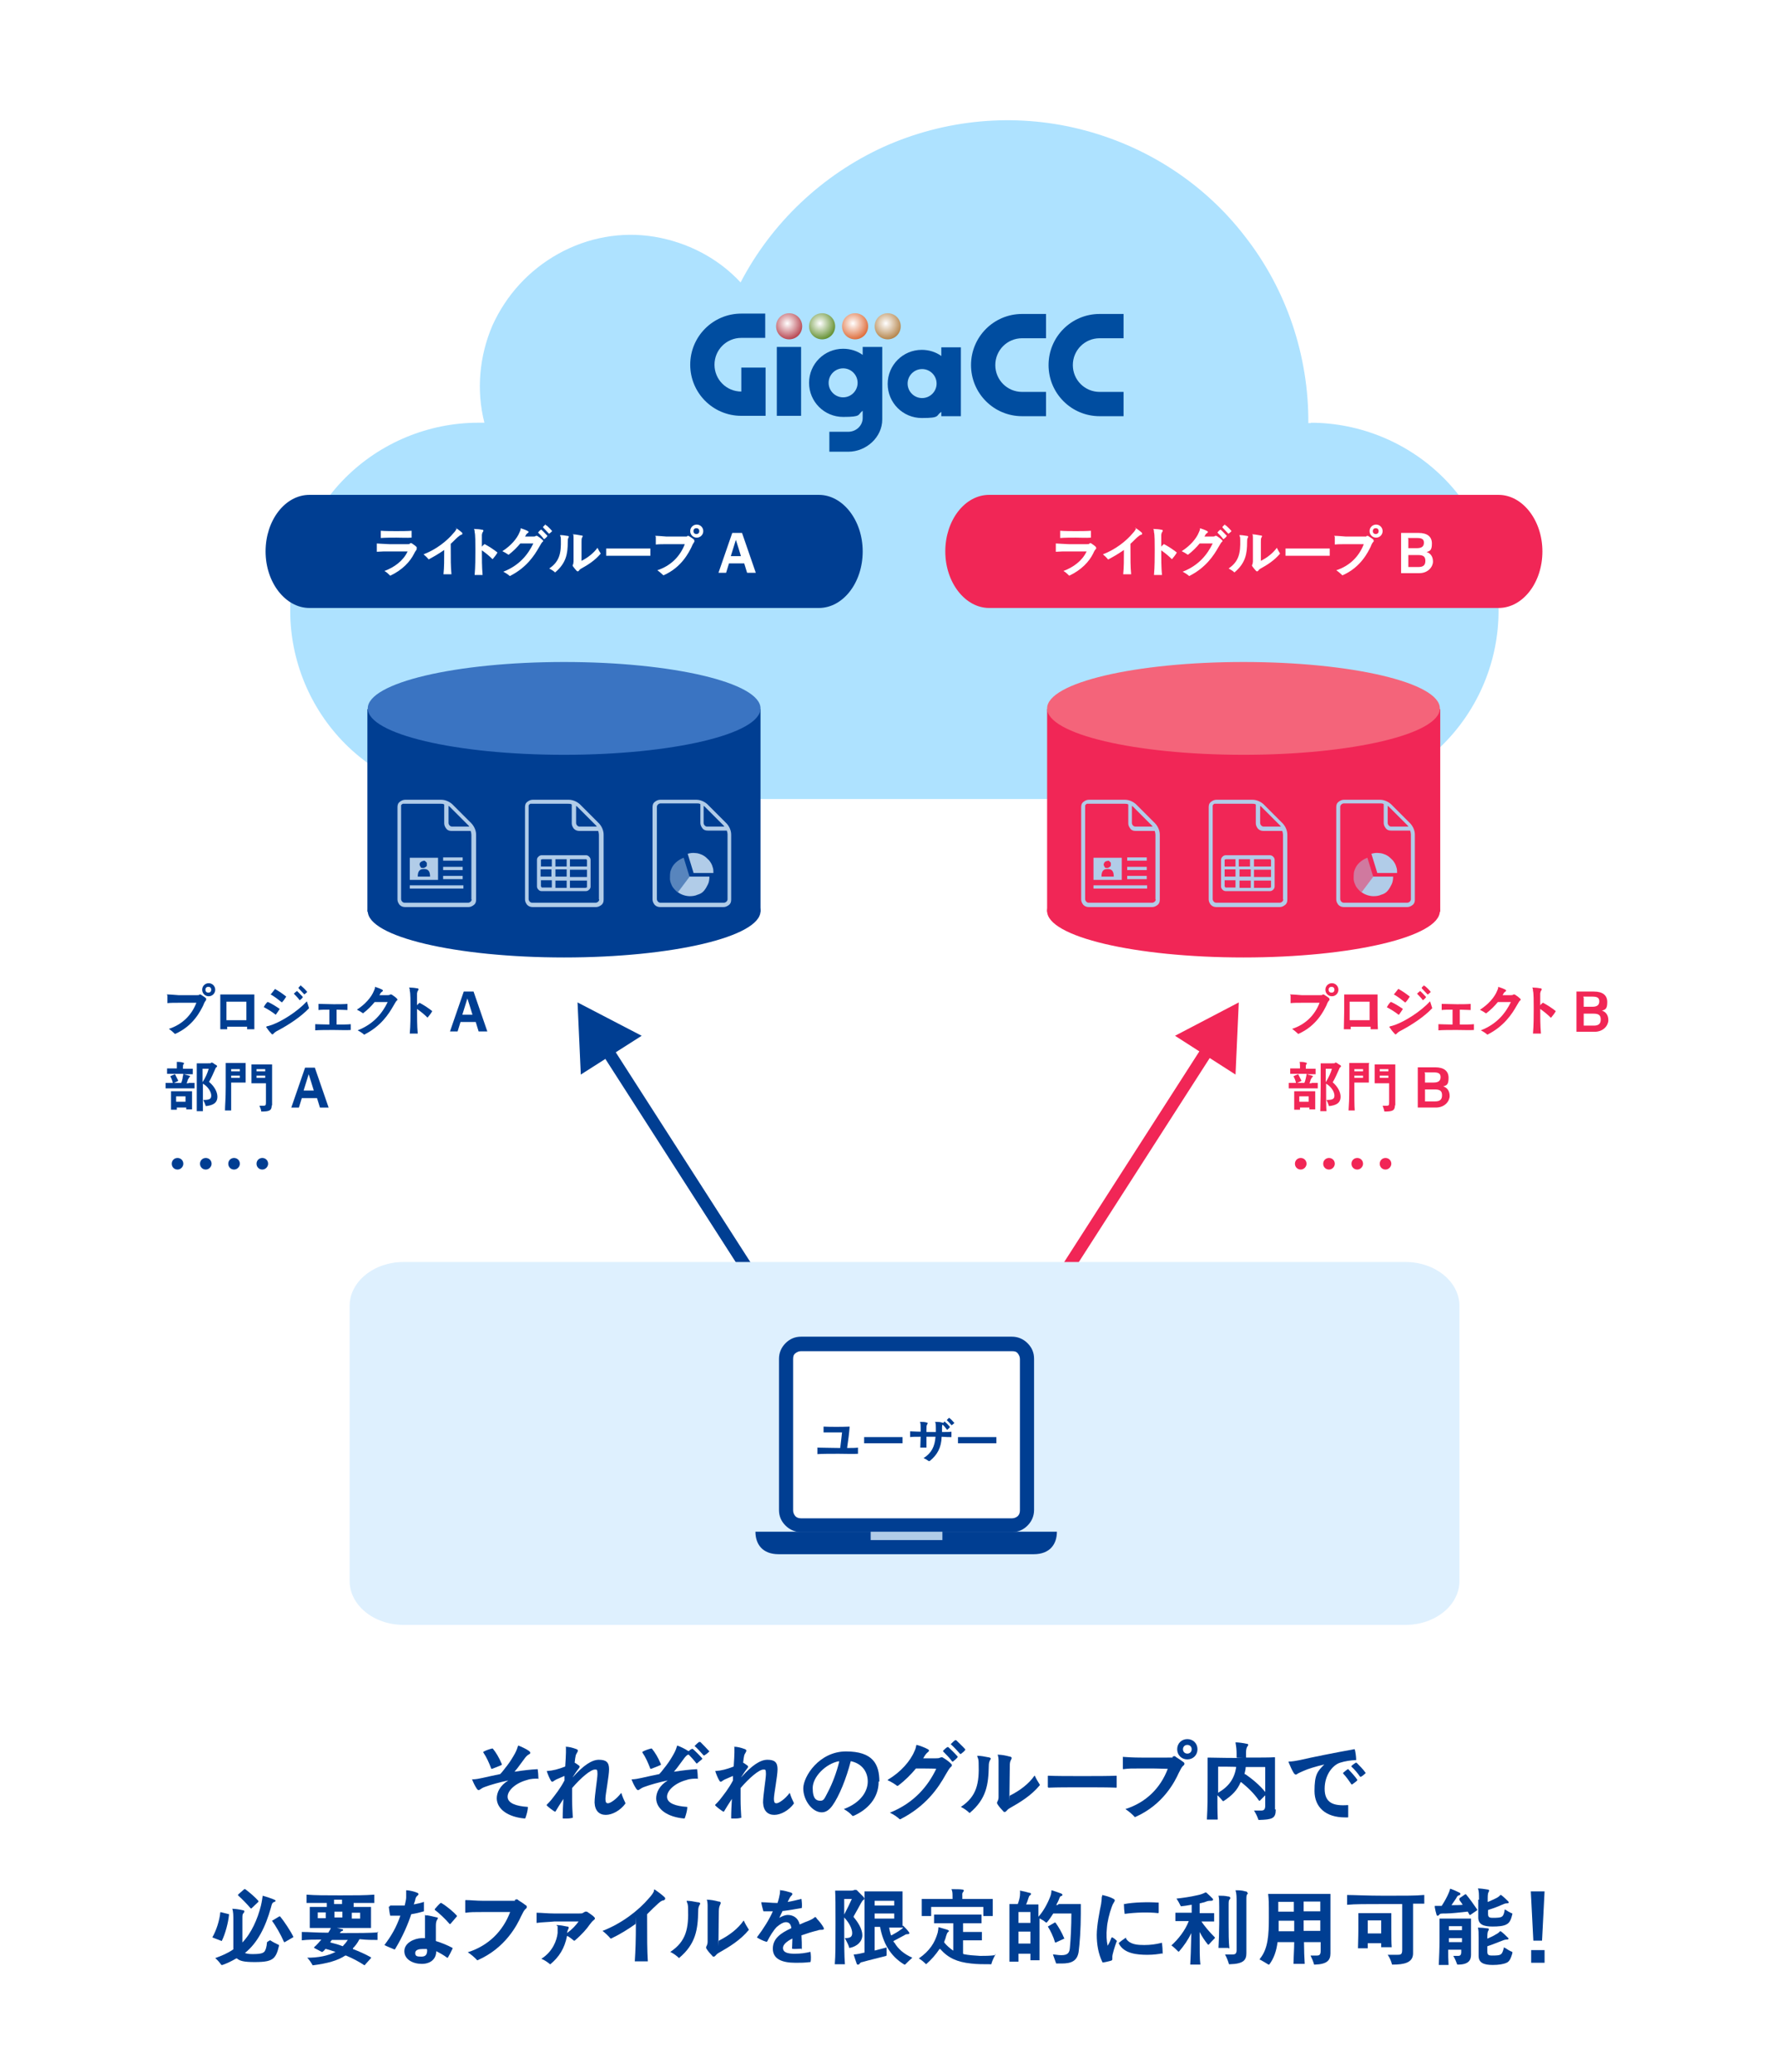 <?xml version="1.0" encoding="UTF-8"?>
<svg id="_レイヤー_1" xmlns="http://www.w3.org/2000/svg" version="1.1" xmlns:xlink="http://www.w3.org/1999/xlink" viewBox="0 0 491 571.6">
  <!-- Generator: Adobe Illustrator 29.2.1, SVG Export Plug-In . SVG Version: 2.1.0 Build 116)  -->
  <defs>
    <style>
      .st0, .st1 {
        fill: #b1cce8;
      }

      .st2 {
        fill: #004da0;
      }

      .st3 {
        fill: #3a74c2;
      }

      .st4 {
        fill: #fff;
      }

      .st1 {
        opacity: .5;
      }

      .st1, .st5 {
        isolation: isolate;
      }

      .st6 {
        fill: url(#_名称未設定グラデーション_2);
      }

      .st7 {
        fill: #aee2ff;
      }

      .st8 {
        fill: url(#_名称未設定グラデーション);
      }

      .st9 {
        fill: #f4647a;
      }

      .st10 {
        fill: url(#_名称未設定グラデーション_4);
      }

      .st11 {
        fill: url(#_名称未設定グラデーション_3);
      }

      .st12 {
        fill: #f12656;
      }

      .st13 {
        fill: #def0fe;
      }

      .st14 {
        fill: #003e92;
      }
    </style>
    <radialGradient id="_名称未設定グラデーション" data-name="名称未設定グラデーション" cx="217.3" cy="539.2" fx="217.3" fy="539.2" r="4.6" gradientTransform="translate(0 -450)" gradientUnits="userSpaceOnUse">
      <stop offset="0" stop-color="#fff"/>
      <stop offset="1" stop-color="#b5404b"/>
    </radialGradient>
    <radialGradient id="_名称未設定グラデーション_2" data-name="名称未設定グラデーション 2" cx="226.3" cy="539.2" fx="226.3" fy="539.2" r="4.6" gradientTransform="translate(0 -450)" gradientUnits="userSpaceOnUse">
      <stop offset="0" stop-color="#fff"/>
      <stop offset="1" stop-color="#618e2e"/>
    </radialGradient>
    <radialGradient id="_名称未設定グラデーション_3" data-name="名称未設定グラデーション 3" cx="235.4" cy="539.2" fx="235.4" fy="539.2" r="4.6" gradientTransform="translate(0 -450)" gradientUnits="userSpaceOnUse">
      <stop offset="0" stop-color="#fff"/>
      <stop offset="1" stop-color="#dd6a37"/>
    </radialGradient>
    <radialGradient id="_名称未設定グラデーション_4" data-name="名称未設定グラデーション 4" cx="244.5" cy="539.2" fx="244.5" fy="539.2" r="4.6" gradientTransform="translate(0 -450)" gradientUnits="userSpaceOnUse">
      <stop offset="0" stop-color="#fff"/>
      <stop offset="1" stop-color="#b28146"/>
    </radialGradient>
  </defs>
  <rect class="st4" width="491" height="571.6"/>
  <path class="st7" d="M361.8,116.7h-.7c.1-18.6-6-36.8-17.5-51.5-11.4-14.8-27.5-25.1-45.6-29.6s-37.2-2.7-54.1,4.9c-16.9,7.7-30.9,20.9-39.5,37.4-6.3-6.8-14.8-11.1-23.8-12.6-9.1-1.5-18.4.2-26.5,4.7s-14.4,11.4-18.2,19.8c-3.6,8.4-4.5,17.9-2.2,26.8h-1.7c-13.7,0-27,5.5-36.7,15.2s-15.2,23-15.2,36.7,5.5,27,15.2,36.7,23,15.2,36.7,15.2h229.7c13.7,0,27-5.5,36.7-15.2s15.2-23,15.2-36.7-5.5-27-15.2-36.7-23-15.2-36.7-15.2h.1Z"/>
  <path id="_長方形_3195" class="st14" d="M85.4,136.5h140.6c6.6,0,12.1,7,12.1,15.6h0c0,8.6-5.4,15.6-12.1,15.6H85.4c-6.6,0-12.1-7-12.1-15.6h0c0-8.6,5.4-15.6,12.1-15.6Z"/>
  <g id="_グループ_46081">
    <ellipse id="_楕円形_4191" class="st14" cx="155.7" cy="251.3" rx="54.2" ry="12.8"/>
    <rect id="_長方形_32131" class="st14" x="101.4" y="195.6" width="108.5" height="55.9"/>
    <ellipse id="_楕円形_4201" class="st3" cx="155.7" cy="195.4" rx="54.2" ry="12.8"/>
  </g>
  <g id="_グループ_46082">
    <ellipse id="_楕円形_4192" class="st12" cx="343.2" cy="251.3" rx="54.2" ry="12.8"/>
    <rect id="_長方形_32132" class="st12" x="289" y="195.6" width="108.5" height="55.9"/>
    <ellipse id="_楕円形_4202" class="st9" cx="343.2" cy="195.4" rx="54.2" ry="12.8"/>
  </g>
  <g class="st5">
    <g class="st5">
      <g class="st5">
        <path class="st4" d="M103.8,149.9c1.1.1,2.2.1,3.7.2h4.7c1.6,0,.7,0,.8-.1s.3-.2.4-.2c0,0,.2,0,.3.1.5.3,1,.7,1.3,1v.2c0,.1,0,.2,0,.4s-.4.5-.7,1.2c-1.1,2.2-3.2,4.5-6.6,6.1h0c-.4-.4-1-1-1.6-1.3h0c2.7-1,5.2-2.8,6.4-5.4h-4.8c-1.5,0-2.5,0-3.7.1h0v-2h0v-.3ZM105.1,146.4c1.3.1,3.1.1,4.3.1s3,0,4.2-.1h0v1.9h0c-1.2.1-2.9,0-4.2,0s-3,0-4.3.1h0v-1.9h0Z"/>
        <path class="st4" d="M125.8,145.6h0c.6.4,1.4,1,1.8,1.4v.2c0,.1,0,.2-.2.3-.3,0-.6.3-1,.6-.6.5-1.1,1.1-2,1.9h0c0,4.7,0,6.2.2,8.4h-2.2c.2-1.9.2-3.9.2-6.7s0,0,0,0c-1.3.9-2.6,1.7-4.3,2.6h0c-.3-.4-.8-.9-1.4-1.4h0c3.4-1.3,6.4-3.6,8.3-5.9.6-.6.7-1,.9-1.3h-.3Z"/>
        <path class="st4" d="M130.8,145.9h0c.7,0,1.7.1,2.1.2.6,0,.6.3.4.6-.2.2-.2.4-.3.8v3.3c0,1.5,0,0,0,0,.2-.3.5-.5.7-.7h.1c1.3.7,2.5,1.5,3.5,2.3h0c-.3.6-.9,1.3-1.3,1.8h-.1c-.9-.9-1.9-1.7-2.9-2.4h0c0,2,0,4.7.2,6.8h-2.2c.2-2.2.2-5,.2-6.9s0-4.3-.2-4.9c0-.3,0-.6-.2-.9h0Z"/>
        <path class="st4" d="M143.7,145.7c.6.2,1.5.5,2,.8.2.1.3.3,0,.5s-.5.4-.6.7l-.2.3h2.2c.4,0,.6,0,.8-.2h.2s.2,0,.3.1c.5.3,1,.7,1.3,1s.2.2.2.3,0,.2-.2.3c-.3.3-.4.6-.9,1.4-1.3,2.3-3.5,5.7-8.1,8h0c-.4-.4-1.2-.9-1.8-1.2h0c4.4-1.7,6.8-4.7,8.3-7.8h-3.6c-.9,1.1-2,2.2-3.2,3.1h-.1c-.4-.3-1.1-.7-1.7-1h.1c2.2-1.4,4-3.4,4.7-5.2.2-.4.3-.7.3-1h0ZM149.4,146.1c.5.4,1.2,1.2,1.7,1.7h0c-.2.4-.6.7-.9.9h-.1c-.4-.6-1.1-1.3-1.6-1.8h0c.2-.3.5-.6.8-.8h.1ZM150.7,144.9h.1c.5.4,1.2,1.1,1.6,1.6h0c-.2.2-.5.5-.8.7h-.1c-.5-.5-1.1-1.2-1.6-1.7v-.2l.7-.7h0v.3Z"/>
        <path class="st4" d="M154.6,147.6c.7,0,1.3.1,1.9.2.5,0,.6.2.4.5-.2.4-.2.6-.2,1.2,0,3.2-.4,5.8-3.5,8.4h0c-.4-.4-.9-.7-1.6-1.1h0c2.8-1.9,3.3-4.2,3.2-7.9,0-.5,0-.8-.2-1.1h0v-.2ZM158.3,147.4c.7,0,1.4.2,2.1.3.5,0,.5.2.3.5s-.2.6-.2,1.2v5.3c0,2.1,0,0,0,0,1.8-.9,3.4-2.2,4.4-3.6h0c.3.6.6,1.1.9,1.6h0c-1.6,1.9-3.5,3.1-5.5,4.2-.3.2-.4.3-.5.5-.1.1-.2.2-.3.2s-.2,0-.3-.1c-.2-.2-.8-.9-1-1.2s-.2-.4,0-.7c0-.2.1-.4.1-.7v-6.5c0-.5,0-.9-.2-1.2h0l.2.2Z"/>
        <path class="st4" d="M167.3,153.3v-2h12.2v2h-12.2Z"/>
        <path class="st4" d="M180.7,147.8c1,0,1.9.1,3.3.2h4.7c1.6,0,.7,0,.9-.1s.2-.1.3-.1.2,0,.3.1c.5.3,1.1.7,1.4,1v.2c.1.1.1.2,0,.4s-.4.5-.7,1.3c-.7,1.4-2.7,5.7-7.8,7.9h0c-.4-.4-1.2-1.1-1.7-1.4h0c3.7-1.2,6.3-3.8,7.6-7.2h-4.7c-1.5,0-2.4,0-3.3.1h0v-2.1h0c0-.1-.2-.3-.2-.3ZM190.5,146.5c0-1,.8-1.8,1.8-1.8s1.8.8,1.8,1.8-.8,1.8-1.8,1.8-1.8-.8-1.8-1.8ZM193,146.5c0-.5-.3-.8-.8-.8s-.8.3-.8.8.3.8.8.8.8-.3.8-.8Z"/>
        <path class="st4" d="M208.4,158h-2.2l-.8-2.6h-4.2l-.8,2.6h-2.1l3.8-11h2.7l3.8,11h-.2ZM203.1,148.9l-1.4,4.5h2.8c0-.1-1.4-4.5-1.4-4.5h0Z"/>
      </g>
    </g>
  </g>
  <g class="st5">
    <g class="st5">
      <g class="st5">
        <path class="st14" d="M46,274.3c1,0,1.9.1,3.3.2h4.7c1.6,0,.7,0,.9-.1s.2-.1.3-.1.2,0,.3.1c.5.3,1.1.7,1.4,1v.2c0,.1,0,.2-.1.4-.2.2-.4.5-.7,1.3-.7,1.4-2.7,5.7-7.8,7.9h0c-.4-.4-1.2-1.1-1.7-1.4h0c3.7-1.2,6.3-3.8,7.6-7.2h-4.7c-1.5,0-2.4,0-3.3.1h0v-2.1h0c0-.1-.2-.3-.2-.3ZM55.8,273c0-1,.8-1.8,1.8-1.8s1.8.8,1.8,1.8-.8,1.8-1.8,1.8-1.8-.8-1.8-1.8ZM58.3,273c0-.5-.3-.8-.8-.8s-.8.3-.8.8.3.8.8.8.8-.3.8-.8Z"/>
        <path class="st14" d="M60.6,274.3h9.6v4.2c0,1.4,0,3.7,0,5.4h-2v-.7h-5.5v.7h-1.9c0-1.7,0-3.7,0-5.4v-4.2h-.4ZM62.5,276.3v5.1h5.5v-5.1h-5.5Z"/>
        <path class="st14" d="M72.8,277.8h0c.3-.6.6-1,1-1.4h.2c1.1.5,2.2,1.2,3.2,1.9h0c-.4.6-.7,1.1-1.1,1.6h0c-1-.8-2-1.4-3.1-2h0ZM73.6,283.1c.6-.1,1.1-.3,1.7-.5,2.6-1,6.7-3.5,9.4-6.4h0c.2.6.4,1.3.6,1.9h0c-2.4,2.5-5.7,4.6-8.5,6.1-.8.4-1,.6-1.3.9,0,.1-.2.2-.3.2s-.2,0-.4-.3c-.5-.5-1-1.2-1.4-1.8h.2ZM74.8,274.2c.4-.5.7-.9,1.1-1.4h0c1.1.6,2.1,1.3,3.1,2.1h0c-.4.6-.7,1.1-1.2,1.6h0c-1-.8-2-1.6-3.1-2.2h0c0-.1,0-.1,0-.1ZM81.9,273.3c.5.4,1.2,1.2,1.7,1.7h0c-.2.4-.6.7-.9.9h0c-.4-.6-1.1-1.3-1.6-1.8h0c.2-.2.5-.5.8-.7h0,0ZM83.2,272h0c.5.4,1.2,1.1,1.6,1.6h0c-.2.2-.5.5-.8.7h0c-.5-.5-1.1-1.2-1.6-1.7v-.2c.2-.2.5-.5.7-.7h0v.3Z"/>
        <path class="st14" d="M87,282.5c.8,0,2.1.1,3.9.1h0v-4.1h0c-1.4,0-2.2,0-3,.1h0v-1.7h0c1,0,2.8.1,4.2.1s2.9,0,3.8-.1h0v1.7h0c-.9,0-1.7-.1-3-.1h0v4.1h0c1.7,0,3.1,0,3.9-.1h0v1.6h0c-1,.1-3,0-4.7,0s-4,0-5.1.1h0v-1.7h0Z"/>
        <path class="st14" d="M103.5,272.2c.6.2,1.5.5,2,.8.2.1.3.3,0,.5s-.5.4-.6.7l-.2.3h2.2c.4,0,.6,0,.8-.2h.2s.2,0,.3.1c.5.3,1,.7,1.3,1,0,.1.2.2.2.3s0,.2-.2.3c-.3.3-.4.6-.9,1.4-1.3,2.3-3.5,5.7-8.1,8h0c-.4-.4-1.2-.9-1.8-1.2h0c4.4-1.7,6.8-4.7,8.3-7.8h-3.6c-.9,1.1-2,2.2-3.2,3.1h0c-.4-.3-1.1-.7-1.7-1h0c2.2-1.4,4-3.4,4.7-5.2.2-.4.3-.7.3-1h0Z"/>
        <path class="st14" d="M112.9,272.4h0c.7,0,1.7.1,2.1.2.6,0,.6.3.4.6-.2.2-.2.4-.3.8v3.3c0,1.5,0,0,0,0,.2-.3.5-.5.7-.7h0c1.3.7,2.5,1.5,3.5,2.3h0c-.3.6-.9,1.3-1.3,1.8h0c-.9-.9-1.9-1.7-2.9-2.4h0c0,2,0,4.7.2,6.8h-2.2c.2-2.2.2-5,.2-6.9s0-4.3-.2-4.9c0-.3,0-.6-.2-.9h0Z"/>
        <path class="st14" d="M134.3,284.5h-2.2l-.8-2.6h-4.2l-.8,2.6h-2.1l3.8-11h2.7l3.8,11h-.2ZM129,275.4l-1.4,4.5h2.8c0-.1-1.4-4.5-1.4-4.5h0Z"/>
      </g>
    </g>
  </g>
  <g class="st5">
    <g class="st5">
      <g class="st5">
        <path class="st12" d="M356,274.3c1,0,1.9.1,3.3.2h4.7c1.6,0,.7,0,.9-.1q.2-.1.3-.1c0,0,.2,0,.3.1.5.3,1.1.7,1.4,1v.2c.1.1.1.2-.1.4-.2.2-.4.5-.7,1.3-.7,1.4-2.7,5.7-7.8,7.9h0c-.4-.4-1.2-1.1-1.7-1.4h0c3.7-1.2,6.3-3.8,7.6-7.2h-4.7c-1.5,0-2.4,0-3.3.1h0v-2.1h0c0-.1-.2-.3-.2-.3ZM365.8,273c0-1,.8-1.8,1.8-1.8s1.8.8,1.8,1.8-.8,1.8-1.8,1.8-1.8-.8-1.8-1.8ZM368.3,273c0-.5-.3-.8-.8-.8s-.8.3-.8.8.3.8.8.8.8-.3.8-.8Z"/>
        <path class="st12" d="M370.6,274.3h9.6v4.2c0,1.4,0,3.7.1,5.4h-2v-.7h-5.5v.7h-1.9c0-1.7.1-3.7.1-5.4v-4.2h-.4ZM372.5,276.3v5.1h5.5v-5.1h-5.5Z"/>
        <path class="st12" d="M382.8,277.8h0c.3-.6.6-1,1-1.4h.2c1.1.5,2.2,1.2,3.2,1.9h0c-.4.6-.7,1.1-1.1,1.6h-.1c-1-.8-2-1.4-3.1-2h-.1ZM383.6,283.1c.6-.1,1.1-.3,1.7-.5,2.6-1,6.7-3.5,9.4-6.4h0c.2.6.4,1.3.6,1.9h0c-2.4,2.5-5.7,4.6-8.5,6.1-.8.4-1,.6-1.3.9s-.2.2-.3.2-.2,0-.4-.3c-.5-.5-1-1.2-1.4-1.8h.2ZM384.8,274.2c.4-.5.7-.9,1.1-1.4s0,0,0,0h.1c1.1.6,2.1,1.3,3.1,2.1h0c-.4.6-.7,1.1-1.2,1.6h-.1c-1-.8-2-1.6-3.1-2.2h0c0-.1.1-.1.1-.1ZM391.9,273.3c.5.4,1.2,1.2,1.7,1.7h0c-.2.4-.6.7-.9.9h0c-.4-.6-1.1-1.3-1.6-1.8h0c.2-.2.5-.5.8-.7h.1-.1ZM393.2,272h.1c.5.4,1.2,1.1,1.6,1.6h0c-.2.2-.5.5-.8.7h-.1c-.5-.5-1.1-1.2-1.6-1.7v-.2l.7-.7h0v.3Z"/>
        <path class="st12" d="M397,282.5c.8,0,2.1.1,3.9.1h0v-4.1h0c-1.4,0-2.2,0-3,.1h0v-1.7h0c1,0,2.8.1,4.2.1s2.9,0,3.8-.1h0v1.7h0c-.9,0-1.7-.1-3-.1h0v4.1h0c1.7,0,3.1,0,3.9-.1h0v1.6h0c-1,.1-3,0-4.7,0s-4,0-5.1.1h0v-1.7h0Z"/>
        <path class="st12" d="M413.5,272.2c.6.2,1.5.5,2,.8.2.1.3.3,0,.5s-.5.4-.6.7l-.2.3h2.2c.4,0,.6,0,.8-.2h.2s.2,0,.3.1c.5.3,1,.7,1.3,1s.2.2.2.3,0,.2-.2.3c-.3.3-.4.6-.9,1.4-1.3,2.3-3.5,5.7-8.1,8h0c-.4-.4-1.2-.9-1.8-1.2h0c4.4-1.7,6.8-4.7,8.3-7.8h-3.6c-.9,1.1-2,2.2-3.2,3.1h-.1c-.4-.3-1.1-.7-1.7-1h.1c2.2-1.4,4-3.4,4.7-5.2.2-.4.3-.7.3-1h0Z"/>
        <path class="st12" d="M422.9,272.4h0c.7,0,1.7.1,2.1.2.6,0,.6.3.4.6-.2.2-.2.4-.3.8v3.3c0,1.5,0,0,0,0,.2-.3.5-.5.7-.7h.1c1.3.7,2.5,1.5,3.5,2.3h0c-.3.6-.9,1.3-1.3,1.8h-.1c-.9-.9-1.9-1.7-2.9-2.4h0c0,2,0,4.7.2,6.8h-2.2c.2-2.2.2-5,.2-6.9s0-4.3-.2-4.9c0-.3,0-.6-.2-.9h0Z"/>
        <path class="st12" d="M441.9,278.7c1.3.3,2,1.3,2,2.7s-1.3,3.2-3.8,3.2h-5v-11.1h4.8c2.4,0,3.7,1,3.7,2.9s-.5,2.1-1.6,2.4h-.1ZM437.1,275.1h0v2.6h2.4c1.3,0,1.9-.5,1.9-1.5s-.6-1.3-1.9-1.3h-2.5v.2ZM437.1,282.9h2.8c1.3,0,1.9-.5,1.9-1.7s-.6-1.6-2-1.6h-2.7v3.1h0v.2Z"/>
      </g>
    </g>
  </g>
  <g class="st5">
    <g class="st5">
      <g class="st5">
        <path class="st14" d="M52,298.7h1.7v1.5h-8v-1.5h2c-.2-.8-.4-1.3-.7-1.8h0c0-.1,1.3-.6,1.3-.6h0c.3.6.6,1.2.9,1.8h0c0,.1-1.2.6-1.2.6h2c.2-.4.3-.9.4-1.3,0-.5.2-.8.2-1.2h-4.5v-1.5h2.7v-.3c0-.4,0-1,0-1.5h0c.4,0,1.2,0,1.7.2.3,0,.4.3.2.4-.2.2-.2.4-.2.8v.5h2.7v1.5h-2.5c.5.1,1,.3,1.5.4.3.1.4.2,0,.5,0,.1-.2.3-.4.7,0,.3-.2.6-.3.9h.6ZM53,301v5h-1.6v-.5h-2.6v.6h-1.6v-5.1h5.9-.1ZM48.6,302.4h0v1.5h2.6v-1.5h-2.6ZM57.8,298.5c1.6,1.4,2.2,2.9,2.2,4,0,1.8-1.3,2.4-3.2,2.6h0c-.2-.6-.4-1.1-.7-1.7h0c1.6,0,2.2-.2,2.2-1.2s-.8-2.4-2.3-3.3h0v.8c0,3.9,0,5.5,0,6.8h-1.7c0-1.3,0-2.9,0-6.8v-6.4h2.9c1.3,0,.8,0,1-.1.2-.2.3-.1.6,0,.2.2.7.5.9.6.3.2.3.4,0,.6-.2.1-.2.3-.4.7-.4.9-1,2.3-1.6,3.3h0c0,.1,0,.1,0,.1ZM55.9,294.8h0v3.7h0c.8-1.2,1.4-2.6,1.7-3.7h-1.7Z"/>
        <path class="st14" d="M67.8,293.4h0v5.2h-4v1.2c0,3.4,0,5,0,6.5h-1.7c0-1.5.2-3.1.2-6.5v-6.6h5.6l-.2.2ZM66.2,295.5h0v-.6h-2.4v.6h2.4ZM63.8,296.7h0v.6h2.4v-.6h0s-2.4,0-2.4,0ZM75,304.9c0,1.5-.8,1.7-2.9,1.7s0,0,0,0c0-.5-.3-1.1-.5-1.6h1.2c.5,0,.6-.2.6-.9v-5.3h-4v-5.2h5.7v11.5-.2ZM73.2,295.5h0v-.6h-2.4v.6h2.4ZM70.8,296.7h0v.6h2.4v-.6h-2.4Z"/>
        <path class="st14" d="M90.5,305.5h-2.2l-.8-2.6h-4.2l-.8,2.6h-2.1l3.8-11h2.7l3.8,11h-.2ZM85.2,296.3l-1.4,4.5h2.8c0-.1-1.4-4.5-1.4-4.5h0Z"/>
      </g>
    </g>
  </g>
  <g class="st5">
    <g class="st5">
      <g class="st5">
        <path class="st12" d="M362,298.7h1.7v1.5h-8v-1.5h2c-.2-.8-.4-1.3-.7-1.8h0c0-.1,1.3-.6,1.3-.6h0c.3.6.6,1.2.9,1.8h0c0,.1-1.2.6-1.2.6h2c.2-.4.3-.9.4-1.3.1-.5.2-.8.2-1.2h-4.5v-1.5h2.7v-.3c0-.4,0-1-.1-1.5h0c.4,0,1.2,0,1.7.2.3,0,.4.3.2.4-.2.2-.2.4-.2.8v.5h2.7v1.5h-2.5c.5.1,1,.3,1.5.4.3.1.4.2,0,.5-.1.1-.2.3-.4.7,0,.3-.2.6-.3.9h.6ZM363,301v5h-1.6v-.5h-2.6v.6h-1.6v-5.1h5.9,0ZM358.6,302.4h0v1.5h2.6v-1.5h-2.6ZM367.8,298.5c1.6,1.4,2.2,2.9,2.2,4,0,1.8-1.3,2.4-3.2,2.6h0c-.2-.6-.4-1.1-.7-1.7h0c1.6,0,2.2-.2,2.2-1.2s-.8-2.4-2.3-3.3h0v.8c0,3.9,0,5.5.1,6.8h-1.7c0-1.3.1-2.9.1-6.8v-6.4h2.9c1.3,0,.8,0,1-.1.2-.2.3-.1.6,0,.2.2.7.5.9.6.3.2.3.4,0,.6-.2.1-.2.3-.4.7-.4.9-1,2.3-1.6,3.3h0c0,.1-.1.1-.1.1ZM365.9,294.8h0v3.7h0c.8-1.2,1.4-2.6,1.7-3.7h-1.7Z"/>
        <path class="st12" d="M377.8,293.4h0v5.2h-4v1.2c0,3.4,0,5,.1,6.5h-1.7c.1-1.5.2-3.1.2-6.5v-6.6h5.6l-.2.2ZM376.2,295.5h0v-.6h-2.4v.6h2.4ZM373.8,296.7h0v.6h2.4v-.6h-2.4ZM385,304.9c0,1.5-.8,1.7-2.9,1.7s0,0,0,0c-.1-.5-.3-1.1-.5-1.6h1.2c.5,0,.6-.2.6-.9v-5.3h-4v-5.2h5.7v11.5-.2ZM383.2,295.5h0v-.6h-2.4v.6h2.4ZM380.8,296.7h0v.6h2.4v-.6h-2.4Z"/>
        <path class="st12" d="M398.1,299.6c1.3.3,2,1.3,2,2.7s-1.3,3.2-3.8,3.2h-5v-11.1h4.8c2.4,0,3.7,1,3.7,2.9s-.5,2.1-1.6,2.4h-.1ZM393.3,296h0v2.6h2.4c1.3,0,1.9-.5,1.9-1.5s-.6-1.3-1.9-1.3h-2.5v.2ZM393.3,303.8h2.8c1.3,0,1.9-.5,1.9-1.7s-.6-1.6-2-1.6h-2.7v3.1h0v.2Z"/>
      </g>
    </g>
  </g>
  <g class="st5">
    <g class="st5">
      <g class="st5">
        <path class="st14" d="M130.5,490.8c.8,0,1.8-.2,2.7-.4,1.4-.3,2.6-.6,4.6-1,.1,0,.2,0,.3-.1.7-.7,1.2-1.5,1.8-2.2,1-1.3,1.7-2.5,2.2-3.4s.7-1.6.9-2.2h.1c.8.3,2.1.9,2.8,1.4.6.4.6.8.1,1-.4.2-.8.6-1.1,1-.6.8-1.2,1.6-2,2.7l-.9,1.1h0c2.6-.4,4.4-.6,6.3-.7h.1c.1.7.2,1.7.2,2.5s0,.1-.1.1c-.8,0-2,0-3.1.4-3,.8-5.3,2.8-5.3,4.6s2.4,2.6,5.5,2.8c0,0,.1,0,.1.1,0,.8-.4,2.2-.7,3,0,0,0,.1-.2.1-4.5-.4-7.6-2.5-7.7-5.5,0-1.7.9-3.6,3.2-5h0c-2.4.5-4.9,1.2-6.5,1.8-.6.2-1,.5-1.3.7-.4.3-.6.2-.9-.2-.6-.9-1-1.8-1.3-2.6h0c0-.1.2,0,.2,0ZM136,482.3c.9,1.1,1.7,2.4,2.5,4.3v.2c-.8.4-1.9.8-2.7,1.1h-.2c-.6-1.6-1.3-3.2-2.2-4.5v-.2c.7-.4,1.6-.7,2.4-.9h.2Z"/>
        <path class="st14" d="M156.1,481.8c.9,0,2,.3,2.8.6.7.2.7.5.4,1s-.3.5-.4.8c-.1.5-.2,1-.3,2h0c.4.2.9.6,1.2.8.2.2.3.3,0,.7-.2.3-.6.7-1.6,2.3-.2.2-.1.3,0,.1,2.8-3.1,5.1-4.7,7.1-4.7s2.8.7,2.8,2.6-1,6.9-1,8.1.3,1.3.7,1.3c.7,0,2.4-1.2,3.6-2.8h.1c.3,1,.7,1.9,1.1,2.7h0v.2c-1.4,1.9-3.6,3.1-5.4,3.1s-3-1.1-3.1-3.4c0-2,.8-6.6.8-7.9s-.2-1.2-.7-1.2c-1.2,0-3.9,2.3-6.3,5.1v3.2c0,1.6.1,3.4.2,5h0c-.4.1-1,.2-1.5.2h-1.1c-.1,0-.2,0-.2-.1,0-1.8.1-3.6.2-5.3h0c-1,1.5-1.6,2.5-2.2,3.5h-.2c-.8-.5-1.7-1.2-2.2-1.7h0v-.2c.5-.5.9-.9,1.3-1.4,1-1.3,2.4-3,3.6-5.3v-1.2h-.1c-.7.3-1.4.6-2.1.9-.3.2-.6.3-.8.5-.4.3-.6.2-.9-.4-.3-.5-.8-1.7-1-2.4h.1c1.6-.1,3.1-.5,4.9-1.2,0,0,.1,0,.1-.1.1-1.8.2-2.8.2-3.8v-1.4s0-.1.1-.1h-.2Z"/>
        <path class="st14" d="M174.4,490.8c.8,0,1.8-.2,2.7-.4,1.4-.3,2.6-.6,4.6-1,.1,0,.2,0,.3-.1.7-.7,1.2-1.5,1.8-2.2,1-1.3,1.7-2.5,2.2-3.4s.7-1.6.9-2.2h.1c.8.3,2.1.9,2.8,1.4,0,0,.1,0,.2.1h.1c.3-.3.6-.5.9-.6h.2c.7.6,1.9,1.8,2.6,2.6v.2c-.4.4-1,.8-1.4,1.2h-.2c-.6-.8-1.4-1.7-2.1-2.4h-.2c-.3.1-.6.4-1,.9-.6.8-1.2,1.6-2,2.7l-.9,1.1h0c2.6-.4,4.4-.6,6.3-.7h.1c.1.7.2,1.7.2,2.5s0,.1-.1.1c-.8,0-2,0-3.1.4-3,.8-5.3,2.8-5.3,4.6s2.4,2.6,5.5,2.8c0,0,.1,0,.1.1,0,.8-.4,2.2-.7,3,0,0,0,.1-.2.1-4.5-.4-7.6-2.5-7.7-5.5,0-1.7.9-3.6,3.2-5h0c-2.4.5-4.9,1.2-6.5,1.8-.6.2-1,.5-1.3.7-.4.3-.6.2-.9-.2-.6-.9-1-1.8-1.3-2.6h0c0-.1,0,0,0,0ZM179.9,482.3c.9,1.1,1.7,2.4,2.5,4.3v.2c-.8.4-1.9.8-2.7,1.1h-.2c-.6-1.6-1.3-3.2-2.2-4.5v-.2c.7-.4,1.6-.7,2.4-.9h.2ZM193.1,480.5h.2c.6.6,1.8,1.8,2.5,2.6h0c-.4.4-.9.8-1.4,1.1h-.2c-.7-.8-1.8-2-2.5-2.6h0c.4-.4.8-.8,1.2-1.1h.2Z"/>
        <path class="st14" d="M202.6,481.8c.9,0,2,.3,2.8.6.7.2.7.5.4,1s-.3.5-.4.8c-.1.5-.2,1-.3,2h0c.4.2.9.6,1.2.8.2.2.3.3,0,.7-.2.3-.6.7-1.6,2.3-.2.2-.1.3,0,.1,2.8-3.1,5.1-4.7,7.1-4.7s2.8.7,2.8,2.6-1,6.9-1,8.1.3,1.3.7,1.3c.7,0,2.4-1.2,3.6-2.8h.1c.3,1,.7,1.9,1.1,2.7h0v.2c-1.4,1.9-3.6,3.1-5.4,3.1s-3-1.1-3.1-3.4c0-2,.8-6.6.8-7.9s-.2-1.2-.7-1.2c-1.2,0-3.9,2.3-6.3,5.1v3.2c0,1.6.1,3.4.2,5h0c-.4.1-1,.2-1.5.2h-1.1c-.1,0-.2,0-.2-.1,0-1.8.1-3.6.2-5.3h0c-1,1.5-1.6,2.5-2.2,3.5h-.2c-.8-.5-1.7-1.2-2.2-1.7h0v-.2c.5-.5.9-.9,1.3-1.4,1-1.3,2.4-3,3.6-5.3v-1.2h-.1c-.7.3-1.4.6-2.1.9-.3.2-.6.3-.8.5-.4.3-.6.2-.9-.4-.3-.5-.8-1.7-1-2.4h.1c1.6-.1,3.1-.5,4.9-1.2,0,0,.1,0,.1-.1.1-1.8.2-2.8.2-3.8v-1.4s0-.1.1-.1h-.2Z"/>
        <path class="st14" d="M242.5,491.5c0,4.4-3,7.7-7,9.4h-.2c-.7-.8-1.4-1.3-2.4-1.9h0c4.8-1.8,6.6-5,6.6-7.6s-1.5-4.9-4.6-5.6h-.1c-1.2,4.7-3.2,9.7-5.1,12.3-.9,1.2-1.8,1.8-2.9,1.8-2.6,0-5.1-3.3-5.1-6.6s4.4-10.2,11.8-10.2,9.2,3.5,9.2,8.3h-.2ZM231.6,485.9s0-.1-.1-.1c-3.6.7-7.2,4.3-7.2,7.4s1.1,3.5,2.1,3.5,1.1-.5,2.2-2.6,2.3-5.2,3-8.1h0Z"/>
        <path class="st14" d="M253,481.3c.9.2,2.4.8,3.1,1.2.4.2.4.5,0,.8s-.7.7-1,1.2l-.3.5h3.4c.6,0,.9,0,1.3-.2.1,0,.3-.1.4-.1s.2,0,.5.2c.7.4,1.6,1.1,2,1.5s.3.3.3.5,0,.3-.3.5c-.4.4-.7.9-1.4,2.1-2,3.6-5.4,8.7-12.5,12.3h-.2c-.6-.6-1.8-1.4-2.7-1.8h0c6.7-2.7,10.5-7.3,12.8-12.1h0c0-.1-5.4-.1-5.4-.1h-.2c-1.4,1.7-3.1,3.4-5,4.8h-.2c-.6-.5-1.8-1.2-2.5-1.5,0,0-.1,0-.1-.1s0,0,.2-.2c3.4-2,6.1-5.1,7.2-7.8.3-.6.4-1.1.5-1.6q0-.1.1-.1h0ZM261.7,481.9c.7.6,1.9,1.8,2.6,2.6v.2c-.3.4-.9.9-1.3,1.2h-.2c-.6-.9-1.7-2-2.5-2.8v-.2c.3-.3.8-.8,1.2-1h.2,0ZM263.7,480h.2c.7.7,1.8,1.7,2.5,2.5h0v.2c-.3.4-.8.8-1.2,1.1h-.2c-.7-.8-1.7-1.9-2.5-2.6-.1,0-.1-.1,0-.2.3-.3.8-.8,1.1-1h.1Z"/>
        <path class="st14" d="M269.7,484.3c1,0,2,.2,3,.4.8.1.9.4.6.7-.3.6-.4.9-.4,1.8-.1,4.9-.6,9-5.3,12.9h0c-.6-.6-1.4-1.2-2.4-1.7h0c4.4-2.9,5.1-6.5,4.9-12.1,0-.7-.1-1.2-.3-1.6h0c0-.1-.1-.4-.1-.4ZM275.4,484c1,0,2.1.2,3.2.5.7.1.7.4.5.8-.3.5-.4.9-.4,1.8,0,2.4-.1,4.9-.1,8.2s0,0,.1,0c2.8-1.4,5.3-3.3,6.8-5.5h.1c.4.9.9,1.7,1.4,2.5h0c0,.2,0,.1,0,.1-2.4,2.9-5.4,4.7-8.4,6.4-.5.3-.6.5-.8.7-.2.2-.3.3-.5.3s-.3,0-.4-.2c-.4-.4-1.2-1.3-1.5-1.8-.3-.4-.3-.6,0-1.1.1-.2.2-.6.2-1v-10c0-.7-.1-1.4-.3-1.8h0c0-.1,0,.1,0,.1Z"/>
        <path class="st14" d="M289.2,493v-3.1s0-.1.1-.1c2.4.1,5.5.1,9.4.1s7,0,9.4-.1c0,0,.1,0,.1.1v3.1s0,.1-.1.1c-2.4-.1-5.5-.1-9.4-.1s-6.7,0-9.3.1c0,0-.1,0-.1-.1h-.1Z"/>
        <path class="st14" d="M309.9,484.6c1.5.1,2.9.2,5.1.2h7.2c2.4,0,1.2,0,1.4-.2.3-.2.4-.2.5-.2s.3,0,.4.2c.8.5,1.7,1.1,2.2,1.5.1.1.2.2.2.4s-.1.4-.4.6c-.4.4-.6.8-1.2,2-1,2.2-4.2,8.7-12,12.1h-.1c-.6-.7-1.8-1.7-2.6-2.2h0c5.7-1.8,9.7-5.8,11.7-11.1h0c-2.5-.1-4.4-.1-7.2-.1s-3.7,0-5.1.2c0,0-.1,0-.1-.2v-3.1c0-.1,0-.2.1-.2h-.1ZM324.9,482.5c0-1.6,1.2-2.8,2.8-2.8s2.8,1.2,2.8,2.8-1.2,2.8-2.8,2.8-2.8-1.2-2.8-2.8ZM328.9,482.5c0-.7-.5-1.2-1.2-1.2s-1.2.5-1.2,1.2.5,1.2,1.2,1.2,1.2-.5,1.2-1.2Z"/>
        <path class="st14" d="M352.1,499.2c0,2.4-1,2.7-4.6,2.8,0,0-.2,0-.2-.1-.3-.9-.7-1.7-1.2-2.5h2.1c.6,0,1-.3,1-1.3v-2.9h0l-1.5,1.5h-.2c-1.5-2.2-3.3-3.8-4.9-5.1h-.2c-.9,2.2-2.4,3.7-4.7,5.2h-.2c-.5-.6-.9-1.1-1.5-1.6h0c0,2.4,0,4.5.1,6.6,0,0,0,.1-.1.1h-2.8s-.1,0-.1-.1c.2-3.2.2-6.2.2-10.3v-6.6s0-.1.1-.1c1.2,0,3.9.1,7.8.1s.1,0,.1-.1v-1c0-1.1-.1-2.1-.3-3.1,0,0,0-.1.1-.1.7,0,2.2.2,3,.4.5,0,.5.4.2.7-.2.3-.4.7-.4,1.8v1.2s0,.1.1.1c3.8,0,6.6,0,7.8-.1,0,0,.1,0,.1.1v14.3h.2ZM336.2,494.5c3.1-1.8,4.5-4,5-7.1h0c0-.1-4.9-.1-4.9-.1,0,0-.1,0-.1.1v7.1q0,.1.1,0h-.1ZM343.6,489.3c1.9,1.3,4.1,3.1,5.6,5h0v-6.8s0-.1-.1-.1h-5.2s-.1,0-.1.1c0,.6-.2,1.2-.3,1.7v.2h.1Z"/>
        <path class="st14" d="M355.6,485.9h0c1,0,2.1-.2,3.1-.4,3.4-.8,10-2.1,15-3h.2c.2.6.4,2.1.4,2.9,0,0,0,.1-.1.1-1.2,0-3.1.3-4.3.7-2,.6-4.3,3.3-4.3,7.2s2.4,4.8,6.4,4.5c0,0,.1,0,.1.1v3c0,.2,0,.3-.1.3h-.8c-5.3,0-8.4-2.8-8.4-7.3s.8-5.4,2.7-7.3,0,0,0,0c-2.5.6-4.5,1.2-5.8,1.8-.7.3-1.1.5-1.5.7-.5.4-.7.4-1.1-.1-.5-.8-1-1.9-1.4-2.9v-.2h-.1ZM372.2,488.1c.6.6,1.8,1.9,2.4,2.8v.2c-.4.4-1,.8-1.4,1.1h-.2c-.6-.9-1.5-2.2-2.3-3v-.2c.4-.3.9-.8,1.3-1h.2ZM374.4,486.3h.1c.6.6,1.8,1.8,2.4,2.7h0c0,.2,0,.1,0,.1-.4.4-.9.8-1.3,1h-.2c-.6-.9-1.6-2.1-2.4-2.8v-.2c.3-.3.9-.7,1.2-.9h.2Z"/>
      </g>
      <g class="st5">
        <path class="st14" d="M60.8,527.4l2.4.6v.2c-.2,2.1-1,5.2-2,7.2h0l-2.6-1h0c1.1-1.9,2-4.7,2.2-6.9h.2-.1ZM74.6,535.2s0,0,0,0c.7.5,1.8,1,2.4,1.3v.2c-.4,1.8-.8,2.7-1.5,3.4-.9.8-2.2,1.1-5.2,1.1s-4.1-.3-4.9-1h-.2c-1.2.7-2.4,1.3-3.8,1.8h-.3c-.5-.7-1-1.3-1.7-1.9h0c1.7-.6,3.4-1.3,5-2.4v-8.1c0-1.1,0-2.4-.3-3.1,0,0,0,0,0,0,.7,0,2.2.2,2.9.4.5,0,.6.4.2.8-.3.3-.3.6-.3,1.6v6.5h0c2.5-2.6,4.2-6.5,5.1-10.1.3-1.2.4-2.2.5-2.8,0,0,0,0,0,0,1.1.3,2,.6,3,1s.5.6,0,.8c-.4.2-.5.6-.7,1.4-1.5,5.4-3.7,9.8-7.2,12.6h0c.5.2,1.2.3,2.1.3,2.4,0,2.9-.3,3.3-.7.3-.4.6-1.2.7-2.6l.6-.4ZM71.4,524.5l-2,1.9h-.2c-1.1-1.3-2.4-2.6-3.5-3.6v-.2l1.7-1.5h.3c1.3,1,2.5,2,3.6,3.2v.2h.1ZM75.1,529.8l2-1.2h.2c1,1.2,2.9,4,3.7,5.7h0c0,.2,0,0,0,0l-2.4,1.4h-.2c-.9-2.1-2.3-4.5-3.4-6v-.2.2Z"/>
        <path class="st14" d="M104.2,532.8v2.3s0,0,0,0c-1.5,0-3,0-4.8-.2h-.2c-.5,1-1.1,1.8-1.8,2.5v.2c1.8.7,3.4,1.4,5,2.3,0,0,0,0,0,.2l-1.8,2h0c-1.5-1-3.2-1.9-5.1-2.7h-.2c-2.1,1.4-5,2.2-9,2.7h0c-.4-.7-.9-1.5-1.5-2.1h0c3,0,5.7-.5,7.8-1.6h0c-.9-.3-1.8-.6-2.6-.8h-.2c-.2.3-.5.6-.8.8h-.2l-2.1-1.1v-.2c.7-.6,1.3-1.3,2-2.1h0c-2.1,0-3.7,0-5.4.2,0,0,0,0,0,0v-2.3s0,0,0,0c2.1,0,4.1.2,7.1.2s.2,0,.2,0c.3-.5.6-.9.7-1.3h0c-2.1,0-3.7,0-5.8,0,0,0,0,0,0,0v-5.8s0,0,0,0h4.7c1.6,0,0,0,0,0v-1.1s0,0,0,0c-2.2,0-3.9,0-5.6,0,0,0,0,0,0,0v-2.3s0,0,0,0c2.5.2,5.1.2,9.3.2s6.8,0,9.4-.2c0,0,0,0,0,0v2.3s0,0,0,0c-1.7,0-3.5,0-5.7,0,0,0,0,0,0,0v1.1s0,0,0,0h4.8s0,0,0,0v5.8s0,0,0,0h-9.4s0,0,0,0l1.3.3c.5,0,.5.4.2.5s-.5.2-.7.6h0c0,0,.2,0,.2,0,5,0,7.8,0,10.7-.2,0,0,0,0,0,0h-.3ZM89.9,527.5s0,0,0,0h-2.2s0,0,0,0v1.6s0,0,0,0h2.2s0,0,0,0v-1.6ZM94.7,536.7c.5-.5.9-1,1.3-1.6h0c0,0-4.2,0-4.2,0h-.2l-.4.5v.2c1.2.3,2.3.6,3.3,1h.2,0ZM92.2,524v1.2s0,0,0,0h2.2s0,0,0,0v-1.2s0,0,0,0h-2.2s0,0,0,0ZM92.3,527.3s0,0,0,0v1.6s0,0,0,0h2.2s0,0,0,0v-1.6s0,0,0,0h-2.2ZM99.4,529.2s0,0,0,0v-1.6s0,0,0,0h-2.3s0,0,0,0v1.6s0,0,0,0h2.3Z"/>
        <path class="st14" d="M107.7,525.6c1.1,0,2.5,0,4,0,0,0,0,0,0,0,.2-.9.4-1.7.4-2.2,0-.9,0-1.5,0-2h0c1,0,2.4.4,3.1.7.4.2.4.5,0,.8s-.5.7-.6,1.1c0,.3-.2.6-.4,1.3,0,0,0,0,0,0,1-.2,2-.4,2.8-.7h0v2.4s0,0,0,.2c-1,.3-2.2.6-3.5.8,0,0,0,0,0,0-.8,2.5-2.3,6.1-4.5,9.7h-.2c-.9-.4-2-.8-2.7-1.2h0c1.9-2.5,3.3-4.9,4.4-8.1h0c-1.1,0-2.1,0-2.8,0,0,0,0,0,0,0-.2-.7-.3-1.8-.4-2.5h.2ZM117.6,528.3c.8,0,2.5.5,3,.6.4,0,.3.3,0,.7-.2.4-.3.8-.3,1.6,0,1.4,0,2.8,0,4.2,0,0,0,0,0,0,1.6.5,3.1,1.1,4.6,1.9h0v.2c-.3.7-.9,1.8-1.3,2.5h-.2c-.9-.7-2-1.3-3-1.8h0c0,2.2-1.6,3.5-4,3.5s-4.8-1.2-4.8-3.5,2.7-3.5,4.7-3.6h1s0,0,0,0c0-1.4,0-2.7,0-4.1s0-1.7,0-2.4c0,0,0,0,0,0l.2.3ZM117.8,537.6s0,0,0,0c-.4,0-.8,0-1.2,0-.9,0-2,.2-2,1.1s.5,1,1.7,1,1.6-.6,1.6-1.8h0ZM119.9,526.7c.5-.6,1.2-1.4,1.7-1.8h.2c1.7,1,3.6,2.7,4.3,3.5h0v.2c-.5.6-1.3,1.5-1.8,2.1h-.2c-1.2-1.4-2.9-3-4.1-3.9v-.2h0Z"/>
        <path class="st14" d="M128.4,524.1c1.5,0,2.9.2,5.1.2h7.2c2.4,0,1.2,0,1.4-.2s.4-.2.5-.2.3,0,.4.2c.8.5,1.7,1.1,2.2,1.5.1,0,.2.2.2.4s-.1.4-.4.6c-.4.4-.6.8-1.2,2-1,2.2-4.2,8.7-12,12.1h-.1c-.6-.7-1.8-1.7-2.6-2.2h0c5.7-1.8,9.7-5.8,11.7-11.1h0c-2.5,0-4.4,0-7.2,0s-3.7,0-5.1.2c0,0-.1,0-.1-.2v-3.1c0,0,0-.2.1-.2h0Z"/>
        <path class="st14" d="M153.6,531c.9,0,2,.2,2.9.4.5,0,.6.3.3.8-.1.2-.2.4-.3,1h0c1.4-1,2.4-2.1,3.2-3.2h0c0,0-6.6,0-6.6,0-2,.2-3.6.2-4.9.4h-.1v-2.8h.1c1.2,0,3,.2,4.6.2h7.1c.6,0,.9,0,1.2-.3.2,0,.3-.2.4-.2s.3,0,.5,0c.6.4,1.2.8,1.7,1.2.3.3.5.5.5.6s0,.3-.3.5c-.5.4-.7.7-1.1,1.2-.8,1.2-2.3,2.9-4.2,4.5h-.2c-.6-.5-1.1-.9-1.8-1.3h-.1c-.7,3.5-2.2,5.8-4.6,7.8h-.1c-.7-.6-1.6-1.2-2.4-1.5h0c3.1-1.9,4.3-5.1,4.5-7.1v-1.8s0,0,.1,0l-.4-.3Z"/>
        <path class="st14" d="M180.5,521.2h.2c.9.6,2.1,1.5,2.7,2.1.1,0,.2.3.2.4,0,.2-.2.4-.5.5-.5,0-.9.4-1.5.9-.9.8-1.7,1.6-3,2.9v.2c0,7.1,0,9.4.2,12.8,0,0,0,0-.2,0h-3.2q-.2,0-.2,0c.2-3,.3-6,.3-10.3s0,0-.1,0c-2,1.4-4,2.7-6.7,4h-.2c-.5-.6-1.3-1.4-2.2-2.1h0c5.2-2,9.8-5.5,12.8-9,.9-1,1.2-1.5,1.4-2h0v-.4Z"/>
        <path class="st14" d="M189.5,524.3c1,0,2,.2,3,.4.8,0,.9.4.6.7-.3.6-.4.9-.4,1.8-.1,4.9-.6,9-5.3,12.9h0c-.6-.6-1.4-1.2-2.4-1.7h0c4.4-2.9,5.1-6.5,4.9-12.1,0-.7-.1-1.2-.3-1.6h0c0,0-.1-.4-.1-.4ZM195.1,524c1,0,2.1.2,3.2.5.7,0,.7.4.5.8s-.4.9-.4,1.8c0,2.4-.1,4.9-.1,8.2s0,0,.1,0c2.8-1.4,5.3-3.3,6.8-5.5h.1c.4.9.9,1.7,1.4,2.5h0c0,.2,0,0,0,0-2.4,2.9-5.4,4.7-8.4,6.4-.5.3-.6.5-.8.7s-.3.3-.5.3-.3,0-.4-.2c-.4-.4-1.2-1.3-1.5-1.8-.3-.4-.3-.6,0-1.1.1-.2.2-.6.2-1v-10c0-.7-.1-1.4-.3-1.8h0c0,0,0,0,0,0Z"/>
        <path class="st14" d="M225.4,529.2c.7.7,1.4,1.6,1.8,2.3.1.2.2.4.2.5,0,.2-.2.3-.6.3s-.7,0-1.2.2c-1.3.3-2.9.8-4.3,1.3,0,0-.1,0-.1,0,.1,1.4.1,2.6.1,3.7s0,0-.1,0c-.7,0-2,.2-2.6,0h0c0-.8.1-1.8.1-2.8s0,0,0,0c-1.6.8-2.6,1.7-2.6,2.6,0,1.3,1.4,1.6,3.2,1.6s3-.2,4.3-.5h.1c.1.8.2,2,0,2.8,0,0,0,0-.1,0-1.5.2-2.8.2-4,.2-3.9,0-6.3-1.1-6.3-3.9s2.2-4.3,5-5.6c0,0,.1,0,.1-.2-.2-1.1-.7-1.5-1.5-1.5s-1.8.7-2.5,1.3c-.9.9-1.9,2.5-2.7,4.1,0,0,0,0-.2,0-.8-.2-2-.8-2.6-1.2h0c1.9-2.5,3.5-5.1,4.4-7.2h0c-.8,0-1.6,0-2.4,0,0,0-.1,0-.2,0-.2-.7-.5-1.8-.6-2.5q0,0,.1,0c1.4,0,2.8.2,4.2.2,0,0,.1,0,.2,0,.2-.6.3-1,.4-1.4.2-.8.3-1.4.3-2.1s0,0,.1,0c.9,0,2,.4,2.8.6.6.2.6.5.3.8s-.4.4-.6.8c-.1.2-.3.6-.5,1,0,0,0,0,.1,0,1.2-.2,2.4-.5,3.6-.8h.1c.1.7.2,1.7.1,2.5,0,0,0,0-.1,0-1.7.3-3.3.6-5,.8h-.2c-.3.6-.6,1.2-.9,1.9h0c.8-.5,1.7-.8,2.3-.8,1.5,0,2.9.8,3.3,2.6h.1c.9-.4,1.8-.8,2.4-1,.7-.3,1.3-.6,1.7-1h.2l.3.3Z"/>
        <path class="st14" d="M233.2,534.6c1.4,0,2-.3,2-1.4s-.7-2.7-2.2-4.3h0v1.8c0,5.9,0,8.6.2,11.1,0,0,0,0-.1,0h-2.6s-.1,0-.1,0c.2-2.5.2-5.2.2-11.1s0-7-.1-9.2c0,0,0,0,.1,0,.9,0,2,0,3,0,1.6,0,1.9,0,2.2-.2.1,0,.3,0,.4,0s.3,0,.5.3c.3.3,1.3,1.3,1.6,1.6.3.4.4.6,0,.9-.2,0-.4.4-.7.9-.6,1.1-1.3,2.4-2,3.6v.2c1.2,1.4,2.4,3.3,2.4,5s-1.4,3.1-3.5,3.5h-.1c-.2-.8-.6-1.5-1-2.3h0c0,0-.2-.3-.2-.3ZM235,523.8h-1.9s-.1,0-.1,0v4.3h0c.9-1.7,1.4-2.8,2.1-4.3h0c0,0-.1,0-.1,0ZM246.9,535.9c1,1.7,2.6,3.1,4.9,4.1h0c-.6.5-1.3,1.2-2,1.9h-.2c-4-2.4-5.9-6.1-6.7-10.4,0,0,0,0-.1,0h-1.3s-.1,0-.1,0v6.5s0,0,.1,0c1.1-.3,2.4-.6,3.1-.8h.1v2.1s0,0-.1.2c-1.9.5-4.9,1.2-6.6,1.7-.3,0-.6.2-.8.5-.1.2-.2.2-.4.2s-.3,0-.4-.4c-.2-.6-.6-1.7-.8-2.4h0c.9,0,2-.3,2.9-.5,0,0,.1,0,.1,0v-16.9s0,0,.1,0h10.3s.1,0,.1,0v9.5h.2c.5.5,1.2,1.2,1.6,1.8.2.3,0,.5-.3.5s-.6,0-1,.3c-.6.3-2,1.1-3,1.6v.2l.3.3ZM246.7,525.6s.1,0,.1,0v-1.3s0,0-.1,0h-5.2s-.1,0-.1,0v1.3s0,0,.1,0h5.2ZM246.8,527.8s0,0-.1,0h-5.2s-.1,0-.1,0v1.4s0,0,.1,0h5.2s.1,0,.1,0v-1.4ZM249.1,531.7h-3.7c-1.5,0-.1,0,0,0,.1.7.3,1.4.5,2.1h.2c.9-.5,1.8-1,2.3-1.4.3-.2.6-.4.8-.6v-.2Z"/>
        <path class="st14" d="M274.6,539.2h0v.2c-.4.7-.8,1.6-1,2.4,0,0,0,0-.1,0-2.1,0-3.9,0-5.5-.2-3.8-.4-6.3-1.5-8.5-4h-.2c-1,1.5-2.2,2.9-3.7,4.2h0c-.6-.6-1.3-1.2-2-1.6h0c3-2.1,4.4-4.3,5.2-7.1.1-.5.2-1,.2-1.5,0,0,0,0,.1,0,.7.2,1.8.5,2.4.7.5.2.5.4.2.6-.3.2-.4.6-.6,1.2-.1.5-.3,1-.5,1.5v.2c.7.9,1.6,1.6,2.4,2.2h.1v-7.5s0,0-.1,0c-2,0-3.9,0-5.1,0,0,0-.1,0-.1,0v-2.4s0,0,.1,0c1.5,0,3.7,0,6.6,0s4.8,0,6.3,0c0,0,.1,0,.1,0v2.4s0,0-.1,0c-1.2,0-2.9,0-4.9,0s-.1,0-.1,0v2.4s0,0,.1,0h1.9c1.1,0,1.8,0,3.1,0,0,0,.1,0,.1,0v2.3s0,0-.1,0c-1.3,0-2,0-3.1,0h-1.9s-.1,0-.1,0v3.6s0,0,.1.2c1.4.3,2.9.4,4.6.5,1.3,0,2.7,0,4.2-.2v-.4ZM257.1,526s-.1,0-.1,0v2.5s0,0-.1,0h-2.4s-.1,0-.1,0v-4.7s0,0,.1,0h8.3c4.4,0,.1,0,.1,0v-.6c0-.9,0-1.5-.3-2.1h0c1.1,0,2.5,0,3,.1.5,0,.5.4.2.7s-.2.6-.2,1.3v.6s0,0,.1,0h8.2s.1,0,.1,0v4.7s0,0-.1,0h-2.4s-.1,0-.1,0v-2.5s0,0-.1,0h-14.3,0Z"/>
        <path class="st14" d="M292.1,525.2h6.1s.1,0,.1,0v2.7c0,4-.3,8.3-.6,10.5-.4,2.5-2,3.2-4.7,3.2s-1.1,0-1.4,0c0,0-.1,0-.1,0-.3-.9-.6-1.6-.9-2.5,0,0,0,0,0,0,.6,0,1.4.2,2.3.2,1.8,0,2.3-.6,2.4-2.2.2-2.1.4-5.8.4-9.3,0,0,0,0-.1,0h-4.7s-.2,0-.2,0c-.5.8-1.1,1.7-1.8,2.5h-.2c-.6-.5-1.1-.8-1.7-1.1h-.1v11.5s0,0-.1,0h-2.3s-.1,0-.1,0v-1.8s0,0-.1,0h-3.1s-.1,0-.1,0v2.2s0,0-.1,0h-2.3s-.1,0-.1,0v-15.9s0,0,.1,0h2s.1,0,.2,0c.3-.8.5-1.5.6-2.3,0-.5.1-1,0-1.4,0,0,0,0,.1,0,1,.2,1.8.4,2.5.6.5,0,.6.4.2.7-.2,0-.3.4-.4.6-.2.6-.4,1.3-.7,1.9h0c1.4,0,2.4,0,3.3,0,0,0,.1,0,.1,0v3.4c0,1.3,0,0,0,0,1.3-1.4,2.5-3.6,3.2-5.4.3-.7.4-1.4.4-1.9h0q0,0,.1,0c.9.3,1.8.6,2.6.9.4.2.5.5,0,.7-.3,0-.4.3-.6.8-.2.6-.5,1.1-.8,1.7h0c0,0,.6-.1.6-.1ZM281.1,530.4s0,0,.1,0h3.1s.1,0,.1,0v-3s0,0-.1,0h-3.1s-.1,0-.1,0v3ZM281.2,532.8s-.1,0-.1,0v3.3s0,0,.1,0h3.1s.1,0,.1,0v-3.3s0,0-.1,0h-3.1ZM293.8,534.7l-2.4,1.1h-.2c-.5-1.7-1.3-3.3-2-4.4h0c0,0,1.9-1.1,1.9-1.1h.2c.8,1.1,1.8,2.8,2.4,4.3v.2h.1Z"/>
        <path class="st14" d="M304.2,522.7c.9.2,2.1.5,3,1,.6.3.6.5.2,1.1-.2.3-.4.7-.6,1.3-.6,1.6-1.2,4.1-1.3,5.7-.2,1.8-.1,3.5.2,4.9h0c.4-.6.8-1.5,1.1-2.3h.2c.4.2.8.5,1.2.9s0,0,0,.2c-.5,1.3-1.2,3.6-1.2,4.2s0,.4,0,.6,0,.4-.3.5c-.6.2-1.6.4-2.2.5q-.1,0-.2,0c-1.2-2.4-1.6-5.1-1.6-7.6s.8-6.6,1.2-8.5c.1-.8.2-1.5.2-2.1,0,0,0,0,.1,0v-.2ZM310.9,534.9c1.1,1.5,3.2,1.6,4.9,1.6s3.2-.2,4.8-.6h.1c.1.8.2,2,.2,2.9s0,0-.1,0c-1,.2-2.5.4-4.1.4-2.8,0-6.5-.3-7.9-3.1v-.2c.6-.5,1.3-1,1.9-1.4h.1v.3ZM310.3,525.2c2.6-.5,6.5-.6,9.4-.4,0,0,.1,0,.1,0v2.7q0,.2-.2.2c-2.6-.3-6.2-.2-9.1.2h-.1c-.1-.8-.2-1.8-.2-2.6s0,0,.1,0h0Z"/>
        <path class="st14" d="M331.4,529.7c1,1.6,2.5,3.3,3.9,4.7v.2c-.5.5-1.2,1.2-1.7,1.8h-.2c-.9-1.1-1.7-2.3-2.3-3.5h0c0,5,0,7.4.2,9,0,0,0,0-.1,0h-2.6s-.1,0-.1,0c.1-1.6.2-3.9.3-8.7h0c-.9,1.9-2.1,3.6-3.4,5.1h-.2c-.6-.6-1.2-1.2-1.9-1.7h0c1.9-1.7,3.8-4.1,4.8-6.7h0c-1.6,0-2.6,0-3.6,0,0,0-.1,0-.1,0v-2.3s0,0,.1,0c1.2,0,2.4,0,4.3,0,0,0,.1,0,.1,0v-2.2s0,0-.1,0c-1,.2-1.9.3-2.7.4h-.2c-.4-.8-.7-1.4-1.2-2.1h0c1.8-.2,3.9-.5,5.6-.9,1.1-.2,1.8-.5,2.4-.8h.2c.1,0,0,0,0,0,.6.5,1.4,1.3,1.7,1.6.4.4.2.7-.4.7s-.8,0-1.8.4l-1.2.3s-.1,0-.1,0v2.7s0,0,.1,0c1.6,0,2.7,0,3.8,0,0,0,.1,0,.1,0v2.3s0,0-.1,0h-3.6c-1.5,0-.1,0,0,0v-.4ZM339,537.3h-2.6s-.1,0-.1,0c.1-1.8.2-4.6.2-6.7v-4.6c0-1.4,0-2.4-.2-3.1,0,0,0,0,.1,0,.9,0,1.6,0,2.5.2.7,0,.8.5.5.8-.3.2-.3.7-.3,1.7v5.2c0,2,0,4.8.2,6.6,0,0,0,0-.1,0h-.2ZM344.5,522.1c0,0,0,.2-.2.3-.3.3-.3.7-.3,1.7v14.6c0,1.9-.7,3-4.6,3.1,0,0-.1,0-.2,0-.3-1-.6-1.8-1.1-2.7h2.1c.7,0,1.1-.2,1.1-1.2v-13.2c0-1.4,0-2.4-.3-3.3,0,0,0,0,.1,0,.9,0,1.7,0,2.6.3.5,0,.6.3.6.5h.2Z"/>
        <path class="st14" d="M367.2,522.1v16.7c0,1.9-.9,3-4.3,3.1,0,0-.1,0-.2,0-.3-1-.6-1.7-1-2.5h0c1,0,1.4,0,1.8,0,.7,0,1-.3,1-1.3v-2.4s0,0-.1,0h-4.4s-.1,0-.1,0c0,1.8.1,4.7.2,6,0,0,0,0-.1,0h-2.9s-.1,0-.1,0c0-1.3.2-4.2.2-6,0,0,0,0-.1,0h-4.5c-.3,2.4-1,4.5-2.3,6.2h-.2c-.8-.5-1.5-.9-2.2-1.3-.2,0-.2,0-.2-.2s0,0,.1-.2c2.2-2.7,2.4-6.6,2.4-11.2s0-4.8-.2-6.6c0,0,0,0,.1,0,1.5,0,4.6,0,8.5,0s7,0,8.5,0c0,0,.1,0,.1,0h0ZM357.2,529.8s0,0-.1,0h-4.1s-.1,0-.1,0v2.9h0c0,0,4.2,0,4.2,0,0,0,.1,0,.1,0v-2.9ZM357,527.3s.1,0,.1,0v-2.7s0,0-.1,0h-4.1s-.1,0-.1,0v2.7s0,0,.1,0h4.1ZM359.8,527.2s0,0,.1,0h4.4s.1,0,.1,0v-2.7s0,0-.1,0h-4.4s-.1,0-.1,0v2.7ZM359.9,529.7s-.1,0-.1,0v2.9s0,0,.1,0h4.4s.1,0,.1,0v-2.9s0,0-.1,0h-4.4Z"/>
        <path class="st14" d="M393.1,522.4v2.7s0,0-.1,0c-.8,0-1.7,0-2.9,0,0,0-.1,0-.1,0v13.7c0,2.6-2.5,3.1-5.6,3.1,0,0-.1,0-.2,0-.2-.8-.6-1.9-1.2-2.7h0c.8,0,1.6,0,2.4,0,1.2,0,1.6,0,1.6-1.4v-12.6s0,0-.1,0h-4.6c-5.3,0-8.5,0-10.4.2,0,0-.1,0-.1,0v-2.7s0,0,.1,0c1.9,0,5.1.2,10.5.2s8.5,0,10.5-.2c0,0,.1,0,.1,0h.1ZM383.9,537.1h-2.6s-.1,0-.1,0v-1.1s0,0-.1,0h-3.5s-.1,0-.1,0v1.4s0,0-.1,0h-2.5s-.1,0-.1,0c0-1.2.1-2.8.1-5.1v-4.6s0,0,.1,0h8.9s.1,0,.1,0v4.4c0,1.8,0,3.9.1,5,0,0,0,0-.1,0h0ZM377.6,529.7s-.1,0-.1,0v3.6s0,0,.1,0h3.5s.1,0,.1,0v-3.6s0,0-.1,0h-3.5Z"/>
        <path class="st14" d="M402.8,523.6l1.6-1.1h.2c1,1.2,2,2.6,3.1,4.2v.2l-1.9,1.3h-.2l-.5-.9h-.2c-1.8.2-4.4.5-5.8.5s-1.7,0-1.9.4c-.3.3-.6.3-.7,0-.2-.6-.4-1.5-.5-2.1v-.4h1.7c.6,0,.1,0,.2,0,.8-1.2,1.6-2.7,2-3.7.1-.3.3-.7.3-1h.2c.6.2,1.5.6,2.3,1,.5.2.5.6,0,.8-.4,0-.6.4-.8.8-.4.6-.9,1.3-1.3,1.9h0c1.1,0,2.2,0,3.1-.1h0c-.3-.5-.6-.9-.9-1.3v-.5ZM406,529v10.2c0,1.5-.7,2.7-3.6,2.7,0,0-.1,0-.2,0-.3-.8-.6-1.6-1.1-2.4h1.4c.4,0,.8-.2.8-1v-.7s0,0-.1,0h-3.4s-.1,0-.1,0c0,1.4,0,2.6.1,4.2,0,0,0,0-.1,0h-2.5s-.1,0-.1,0c.1-2.4.2-4.6.2-6.8v-6s0,0,.1,0h8.4s.1,0,.1,0h.1ZM403.4,532.4s.1,0,.1,0v-1.1s0,0-.1,0h-3.4s-.1,0-.1,0v1.1s0,0,.1,0h3.4ZM400,535.7h3.4s.1,0,.1,0v-1.1s0,0-.1,0h-3.4s-.1,0-.1,0v1.1s0,0,.1,0ZM408.2,524c0-1.5,0-2.4-.3-3.1,0,0,0,0,.1,0,.7,0,2.1.2,2.6.3.4,0,.5.3.3.6s-.3.7-.3,1.8v1s0,0,.1,0c.9-.4,1.6-.7,2.2-1,.4-.2.9-.5,1.2-.9h.2c.7.5,1.4,1.2,1.9,1.7.4.4.2.6-.3.6s-.9.2-1.6.5c-.6.3-2.2.9-3.5,1.3,0,0-.1,0-.1.2v.9c0,.9.3,1.1,1.3,1.1s2.2,0,2.6-.4c.4-.3.6-1.1.7-1.9h.1c.6.4,1.4.9,2,1.1h0v.2c-.3,1.2-.6,2.3-1.6,2.8-.9.5-2.3.6-3.9.6-2.5,0-3.9-.6-3.9-2.5v-4.9h.2ZM415.3,537.3h.1c.6.4,1.4.9,2,1.1h0v.4c-.3.9-.6,2.2-1.6,2.6-.9.4-2.2.6-3.8.6-2.5,0-3.9-.6-3.9-2.5v-4.9c0-1.5,0-2.2-.2-2.9h0c.7,0,2,.1,2.6.2.5,0,.5.3.3.6s-.3.7-.3,1.8v.4s0,0,.1,0c.9-.4,1.6-.7,2.2-1.1.4-.2.9-.5,1.2-.9h.2c.7.5,1.4,1.2,1.9,1.7s.2.3.2.4c0,.2-.3.2-.6.2s-.9.2-1.6.5c-.6.2-2.2.9-3.5,1.3,0,0-.1,0-.1.2v1.3c0,.9.3,1.1,1.3,1.1s2.1,0,2.5-.4c.4-.3.6-1.1.8-1.9l.2.2Z"/>
        <path class="st14" d="M423.2,535.3l-.7-13.6s0,0,.1,0h3.6s.1,0,.1,0l-.7,13.6s0,0-.1,0h-2.3s-.1,0-.1,0h.1ZM422.6,541.4v-3.5s0,0,.1,0h3.5s.1,0,.1,0v3.5s0,0-.1,0h-3.5s-.1,0-.1,0Z"/>
      </g>
    </g>
  </g>
  <g class="st5">
    <g class="st5">
      <g class="st5">
        <path class="st14" d="M50.6,321c0,.8-.7,1.6-1.6,1.6s-1.6-.7-1.6-1.6.7-1.6,1.6-1.6,1.6.7,1.6,1.6Z"/>
        <path class="st14" d="M58.4,321c0,.8-.7,1.6-1.6,1.6s-1.6-.7-1.6-1.6.7-1.6,1.6-1.6,1.6.7,1.6,1.6Z"/>
        <path class="st14" d="M66.2,321c0,.8-.7,1.6-1.6,1.6s-1.6-.7-1.6-1.6.7-1.6,1.6-1.6,1.6.7,1.6,1.6Z"/>
        <path class="st14" d="M74,321c0,.8-.7,1.6-1.6,1.6s-1.6-.7-1.6-1.6.7-1.6,1.6-1.6,1.6.7,1.6,1.6Z"/>
      </g>
    </g>
  </g>
  <g class="st5">
    <g class="st5">
      <g class="st5">
        <path class="st12" d="M360.6,321c0,.8-.7,1.6-1.6,1.6s-1.6-.7-1.6-1.6.7-1.6,1.6-1.6,1.6.7,1.6,1.6Z"/>
        <path class="st12" d="M368.4,321c0,.8-.7,1.6-1.6,1.6s-1.6-.7-1.6-1.6.7-1.6,1.6-1.6,1.6.7,1.6,1.6Z"/>
        <path class="st12" d="M376.2,321c0,.8-.7,1.6-1.6,1.6s-1.6-.7-1.6-1.6.7-1.6,1.6-1.6,1.6.7,1.6,1.6Z"/>
        <path class="st12" d="M384,321c0,.8-.7,1.6-1.6,1.6s-1.6-.7-1.6-1.6.7-1.6,1.6-1.6,1.6.7,1.6,1.6Z"/>
      </g>
    </g>
  </g>
  <path id="_長方形_31951" class="st12" d="M273,136.5h140.6c6.6,0,12.1,7,12.1,15.6h0c0,8.6-5.4,15.6-12.1,15.6h-140.6c-6.6,0-12.1-7-12.1-15.6h0c0-8.6,5.4-15.6,12.1-15.6Z"/>
  <g class="st5">
    <g class="st5">
      <g class="st5">
        <path class="st4" d="M291.3,149.9c1.1.1,2.2.1,3.7.2h4.7c1.6,0,.7,0,.8-.1.2,0,.3-.2.4-.2,0,0,.2,0,.3.1.5.3,1,.7,1.3,1v.2c.1.1.1.2-.1.4s-.4.5-.7,1.2c-1.1,2.2-3.2,4.5-6.6,6.1h0c-.4-.4-1-1-1.6-1.3h0c2.7-1,5.2-2.8,6.4-5.4h-4.8c-1.5,0-2.5,0-3.7.1h0v-2h0v-.3ZM292.6,146.4c1.3.1,3.1.1,4.3.1s3,0,4.2-.1h0v1.9h0c-1.2.1-2.9,0-4.2,0s-3,0-4.3.1h0v-1.9h0Z"/>
        <path class="st4" d="M313.3,145.6h.1c.6.4,1.4,1,1.8,1.4v.2c.1.1,0,.2-.2.3-.3,0-.6.3-1,.6-.6.5-1.1,1.1-2,1.9h0c0,4.7,0,6.2.2,8.4h-2.2c.2-1.9.2-3.9.2-6.7s0,0,0,0c-1.3.9-2.6,1.7-4.3,2.6h-.1c-.3-.4-.8-.9-1.4-1.4h0c3.4-1.3,6.4-3.6,8.3-5.9.6-.6.7-1,.9-1.3h-.3Z"/>
        <path class="st4" d="M318.3,145.9h0c.7,0,1.7.1,2.1.2.6,0,.6.3.4.6-.2.2-.2.4-.3.8v3.3c0,1.5,0,0,0,0,.2-.3.5-.5.7-.7h.1c1.3.7,2.5,1.5,3.5,2.3h0c-.3.6-.9,1.3-1.3,1.8h-.1c-.9-.9-1.9-1.7-2.9-2.4h0c0,2,0,4.7.2,6.8h-2.2c.2-2.2.2-5,.2-6.9s0-4.3-.2-4.9c0-.3,0-.6-.2-.9h0Z"/>
        <path class="st4" d="M331.2,145.7c.6.2,1.5.5,2,.8.2.1.3.3,0,.5s-.5.4-.6.7l-.2.3h2.2c.4,0,.6,0,.8-.2h.2s.2,0,.3.1c.5.3,1,.7,1.3,1,.1.1.2.2.2.3s0,.2-.2.3c-.3.3-.4.6-.9,1.4-1.3,2.3-3.5,5.7-8.1,8h0c-.4-.4-1.2-.9-1.8-1.2h0c4.4-1.7,6.8-4.7,8.3-7.8h-3.6c-.9,1.1-2,2.2-3.2,3.1h-.1c-.4-.3-1.1-.7-1.7-1h.1c2.2-1.4,4-3.4,4.7-5.2.2-.4.3-.7.3-1h0ZM336.9,146.1c.5.4,1.2,1.2,1.7,1.7h0c-.2.4-.6.7-.9.9h-.1c-.4-.6-1.1-1.3-1.6-1.8h0c.2-.3.5-.6.8-.8h.1ZM338.2,144.9h.1c.5.4,1.2,1.1,1.6,1.6h0c-.2.2-.5.5-.8.7h-.1c-.5-.5-1.1-1.2-1.6-1.7v-.2c.2-.2.5-.5.7-.7h0v.3Z"/>
        <path class="st4" d="M342.1,147.6c.7,0,1.3.1,1.9.2.5,0,.6.2.4.5-.2.4-.2.6-.2,1.2,0,3.2-.4,5.8-3.5,8.4h0c-.4-.4-.9-.7-1.6-1.1h0c2.8-1.9,3.3-4.2,3.2-7.9,0-.5,0-.8-.2-1.1h0v-.2ZM345.8,147.4c.7,0,1.4.2,2.1.3.5,0,.5.2.3.5s-.2.6-.2,1.2v5.3c0,2.1,0,0,0,0,1.8-.9,3.4-2.2,4.4-3.6h0c.3.6.6,1.1.9,1.6h0c-1.6,1.9-3.5,3.1-5.5,4.2-.3.2-.4.3-.5.5-.1.1-.2.2-.3.2s-.2,0-.3-.1c-.2-.2-.8-.9-1-1.2s-.2-.4,0-.7c0-.2.1-.4.1-.7v-6.5c0-.5,0-.9-.2-1.2h0l.2.2Z"/>
        <path class="st4" d="M354.8,153.3v-2h12.2v2h-12.2Z"/>
        <path class="st4" d="M368.2,147.8c1,0,1.9.1,3.3.2h4.7c1.6,0,.7,0,.9-.1s.2-.1.3-.1.2,0,.3.1c.5.3,1.1.7,1.4,1v.2c.1.1.1.2-.1.4s-.4.5-.7,1.3c-.7,1.4-2.7,5.7-7.8,7.9h0c-.4-.4-1.2-1.1-1.7-1.4h0c3.7-1.2,6.3-3.8,7.6-7.2h-4.7c-1.5,0-2.4,0-3.3.1h0v-2.1h0c0-.1-.2-.3-.2-.3ZM378,146.5c0-1,.8-1.8,1.8-1.8s1.8.8,1.8,1.8-.8,1.8-1.8,1.8-1.8-.8-1.8-1.8ZM380.5,146.5c0-.5-.3-.8-.8-.8s-.8.3-.8.8.3.8.8.8.8-.3.8-.8Z"/>
        <path class="st4" d="M393.5,152.2c1.3.3,2,1.3,2,2.7s-1.3,3.2-3.8,3.2h-5v-11.1h4.8c2.4,0,3.7,1,3.7,2.9s-.5,2.1-1.6,2.4h-.1ZM388.7,148.6h0v2.6h2.4c1.3,0,1.9-.5,1.9-1.5s-.6-1.3-1.9-1.3h-2.5v.2ZM388.7,156.4h2.8c1.3,0,1.9-.5,1.9-1.7s-.6-1.6-2-1.6h-2.7v3.1h0v.2Z"/>
      </g>
    </g>
  </g>
  <path class="st0" d="M130,227l-5.2-5.2c-.8-.7-1.9-1.2-3-1.2h-10c-.5,0-1,.2-1.5.6s-.6.9-.6,1.5v25.4c0,.5.2,1,.6,1.5.4.4.9.6,1.5.6h17.5c.5,0,1-.2,1.5-.6s.6-.9.6-1.5v-17.9c0-1.1-.5-2.2-1.2-3h-.1v-.2h-.1ZM129.3,227.7s.2.2.2.3h-4.7c-.3,0-.5-.1-.7-.3s-.3-.5-.3-.7v-4.7s.2.1.3.2l5.2,5.2ZM130.2,248c0,.3-.1.5-.3.7s-.5.3-.7.3h-17.5c-.3,0-.5-.1-.7-.3s-.3-.5-.3-.7v-25.8c0-.1,0-.2.2-.3,0,0,.2-.2.3-.2h10.4c.4,0,.7,0,1,.2v5.2c0,.5.2,1,.6,1.5s.9.6,1.5.6h5.2c.1.3.2.7.2,1v17.9h.1Z"/>
  <path class="st0" d="M122.3,236.5h5.4v.9h-5.4v-.9Z"/>
  <path class="st0" d="M122.3,239.1h5.4v.9h-5.4v-.9Z"/>
  <path class="st0" d="M122.3,241.6h5.4v.9h-5.4v-.9Z"/>
  <path class="st0" d="M113.1,244.2h14.8v.9h-14.8v-.9Z"/>
  <path class="st0" d="M113.1,242.7h7.8v-6.1h-7.8v6.1ZM116.9,237.4c.2,0,.4,0,.5.2.2.1.3.3.4.4v.6c0,.2,0,.4-.3.5,0,.1-.3.2-.5.3h-.6c-.2,0-.3-.2-.4-.4s-.2-.4-.2-.5,0-.5.3-.7.4-.3.7-.3h0ZM115.3,241.8c0-1.7.7-2.1,1.7-2.1s1.7.4,1.7,2.1c0,0-3.4,0-3.4,0Z"/>
  <path class="st0" d="M165.2,227l-5.2-5.2c-.8-.7-1.9-1.2-3-1.2h-10c-.5,0-1,.2-1.5.6s-.6.9-.6,1.5v25.4c0,.5.2,1,.6,1.5.4.4.9.6,1.5.6h17.5c.5,0,1-.2,1.5-.6s.6-.9.6-1.5v-17.9c0-1.1-.5-2.2-1.2-3M164.5,227.7s.2.2.2.3h-4.7c-.3,0-.5-.1-.7-.3s-.3-.5-.3-.7v-4.7s.2.1.3.2l5.2,5.2ZM165.4,248c0,.3-.1.5-.3.7s-.5.3-.7.3h-17.5c-.3,0-.5-.1-.7-.3s-.3-.5-.3-.7v-25.8c0-.1.1-.2.2-.3,0,0,.2-.2.3-.2h10.4c.4,0,.7,0,1,.2v5.2c0,.5.2,1,.6,1.5.4.4.9.6,1.5.6h5.2c.1.3.2.7.2,1v17.9h.1Z"/>
  <path class="st0" d="M161.7,235.9h-12.2c-.3,0-.6.1-.9.4s-.4.5-.4.9v7.3c0,.3.1.6.4.9s.5.4.9.4h12.2c.3,0,.6-.1.9-.4s.4-.5.4-.9v-7.3c0-.3-.1-.6-.4-.9s-.5-.4-.9-.4ZM162,237.3v1.7h-4.7v-2h4.6v.2h.1,0ZM156.4,244.9h-3.1v-2h3.1v2ZM156.4,241.8h-3.1v-2h3.1v2ZM153.3,237h3.1v2h-3.1v-2ZM152.2,241.8h-3v-2h3v2ZM157.3,239.9h4.7v2h-4.7v-2ZM149.6,237h2.7v2h-3v-1.9h.2M149.3,244.5v-1.7h3v2h-2.8c0-.1-.2-.3-.2-.3ZM161.7,244.9h-4.4v-2h4.7v1.9h-.3Z"/>
  <path class="st0" d="M200.4,227l-5.2-5.2c-.8-.7-1.9-1.2-3-1.2h-10c-.5,0-1,.2-1.5.6s-.6.9-.6,1.5v25.4c0,.5.2,1,.6,1.5.4.4.9.6,1.5.6h17.5c.5,0,1-.2,1.5-.6s.6-.9.6-1.5v-17.9c0-1.1-.5-2.2-1.2-3M199.7,227.7s.2.2.2.3h-4.7c-.3,0-.5-.1-.7-.3s-.3-.5-.3-.7v-4.7s.2.1.3.2l5.2,5.2ZM200.8,248c0,.3-.1.5-.3.7s-.5.3-.7.3h-17.5c-.3,0-.5-.1-.7-.3s-.3-.5-.3-.7v-25.4c0-.3.1-.5.3-.7s.5-.3.7-.3h10c.4,0,.7,0,1,.2v5.2c0,.5.2,1,.6,1.5s.9.6,1.5.6h5.2c.1.3.2.7.2,1v17.9h0Z"/>
  <path class="st0" d="M191.4,240.7l-1.6-5.2c.7-.2,1.4-.3,2.1-.2.7,0,1.5.3,2.1.6s1.1.8,1.7,1.4c.4.5.8,1.1,1,1.9.2.5.2,1,.2,1.6h-5.5Z"/>
  <path class="st1" d="M190.4,241.8l-3.3,4.4c-.5-.4-1-.9-1.5-1.6-.3-.6-.6-1.2-.7-2,0-.7,0-1.5.1-2.1.2-.7.5-1.4.9-1.9.7-.9,1.7-1.6,2.8-2l1.6,5.2h.1,0Z"/>
  <path class="st0" d="M190.4,241.8h5.4c0,.7-.1,1.5-.4,2.1s-.6,1.2-1.1,1.8-1.1.9-1.8,1.1c-.6.3-1.4.4-2.1.4-1.1,0-2.4-.4-3.3-1.1l3.3-4.4h0Z"/>
  <path class="st0" d="M318.7,227l-5.2-5.2c-.8-.7-1.9-1.2-3-1.2h-10c-.5,0-1,.2-1.5.6s-.6.9-.6,1.5v25.4c0,.5.2,1,.6,1.5.4.4.9.6,1.5.6h17.5c.5,0,1-.2,1.5-.6s.6-.9.6-1.5v-17.9c0-1.1-.5-2.2-1.2-3h-.1v-.2h0ZM317.9,227.7s.2.2.2.3h-4.7c-.3,0-.5-.1-.7-.3s-.3-.5-.3-.7v-4.7s.2.1.3.2l5.2,5.2ZM319,248c0,.3-.1.5-.3.7s-.5.3-.7.3h-17.5c-.3,0-.5-.1-.7-.3s-.3-.5-.3-.7v-25.8c0-.1.1-.2.2-.3,0,0,.2-.2.3-.2h10.4c.4,0,.7,0,1,.2v5.2c0,.5.2,1,.6,1.5s.9.6,1.5.6h5.2c.1.3.2.7.2,1v17.9h.1,0Z"/>
  <path class="st0" d="M311.1,236.5h5.4v.9h-5.4v-.9Z"/>
  <path class="st0" d="M311.1,239.1h5.4v.9h-5.4v-.9Z"/>
  <path class="st0" d="M311.1,241.6h5.4v.9h-5.4v-.9Z"/>
  <path class="st0" d="M301.8,244.2h14.8v.9h-14.8v-.9Z"/>
  <path class="st0" d="M301.8,242.7h7.8v-6.1h-7.8v6.1ZM305.7,237.4c.2,0,.4,0,.5.2.2.1.3.3.4.4v.6c0,.2-.1.4-.3.5-.1.1-.3.2-.5.3h-.6c-.2,0-.3-.2-.4-.4s-.2-.4-.2-.5.1-.5.3-.7.4-.3.7-.3h.1ZM304,241.8c0-1.7.7-2.1,1.7-2.1s1.7.4,1.7,2.1h-3.4Z"/>
  <path class="st0" d="M353.9,227l-5.2-5.2c-.8-.7-1.9-1.2-3-1.2h-10c-.5,0-1,.2-1.5.6s-.6.9-.6,1.5v25.4c0,.5.2,1,.6,1.5.4.4.9.6,1.5.6h17.5c.5,0,1-.2,1.5-.6s.6-.9.6-1.5v-17.9c0-1.1-.5-2.2-1.2-3M353.3,227.7s.2.2.2.3h-4.7c-.3,0-.5-.1-.7-.3s-.3-.5-.3-.7v-4.7s.2.1.3.2l5.2,5.2ZM354.2,248c0,.3-.1.5-.3.7s-.5.3-.7.3h-17.5c-.3,0-.5-.1-.7-.3s-.3-.5-.3-.7v-25.8c0-.1.1-.2.2-.3,0,0,.2-.2.3-.2h10.4c.4,0,.7,0,1,.2v5.2c0,.5.2,1,.6,1.5.4.4.9.6,1.5.6h5.2c.1.3.2.7.2,1v17.9h.1,0Z"/>
  <path class="st0" d="M350.5,235.9h-12.2c-.3,0-.6.1-.9.4-.2.2-.4.5-.4.9v7.3c0,.3.1.6.4.9.2.2.5.4.9.4h12.2c.3,0,.6-.1.9-.4.2-.2.4-.5.4-.9v-7.3c0-.3-.1-.6-.4-.9-.2-.2-.5-.4-.9-.4ZM350.8,237.3v1.7h-4.7v-2h4.6v.2h.1ZM345.2,244.9h-3.1v-2h3.1v2ZM345.2,241.8h-3.1v-2h3.1v2ZM341.9,237h3.1v2h-3.1v-2ZM341,241.8h-3v-2h3v2ZM346.1,239.9h4.7v2h-4.7v-2ZM338.3,237h2.7v2h-3v-1.9h.2M338,244.5v-1.7h3v2h-2.8c0-.1-.2-.3-.2-.3ZM350.5,244.9h-4.4v-2h4.7v1.9h-.3Z"/>
  <path class="st0" d="M389.1,227l-5.2-5.2c-.8-.7-1.9-1.2-3-1.2h-10c-.5,0-1,.2-1.5.6s-.6.9-.6,1.5v25.4c0,.5.2,1,.6,1.5.4.4.9.6,1.5.6h17.5c.5,0,1-.2,1.5-.6s.6-.9.6-1.5v-17.9c0-1.1-.5-2.2-1.2-3M388.5,227.7s.2.2.2.3h-4.7c-.3,0-.5-.1-.7-.3s-.3-.5-.3-.7v-4.7s.2.1.3.2l5.2,5.2ZM389.4,248c0,.3-.1.5-.3.7s-.5.3-.7.3h-17.5c-.3,0-.5-.1-.7-.3s-.3-.5-.3-.7v-25.4c0-.3.1-.5.3-.7s.5-.3.7-.3h10c.4,0,.7,0,1,.2v5.2c0,.5.2,1,.6,1.5s.9.6,1.5.6h5.2c.1.3.2.7.2,1v17.9h0Z"/>
  <path class="st0" d="M380.1,240.7l-1.6-5.2c.7-.2,1.4-.3,2.1-.2.7,0,1.5.3,2.1.6s1.1.8,1.7,1.4c.4.5.8,1.1,1,1.9.2.5.2,1,.2,1.6h-5.5Z"/>
  <path class="st1" d="M379.1,241.8l-3.3,4.4c-.5-.4-1-.9-1.5-1.6-.3-.6-.6-1.2-.7-2,0-.7,0-1.5.1-2.1.2-.7.5-1.4.9-1.9.7-.9,1.7-1.6,2.8-2l1.6,5.2h.1Z"/>
  <path class="st0" d="M379.1,241.8h5.4c0,.7-.1,1.5-.4,2.1s-.6,1.2-1.1,1.8-1.1.9-1.8,1.1c-.6.3-1.4.4-2.1.4-1.1,0-2.4-.4-3.3-1.1l3.3-4.4h0Z"/>
  <g>
    <polygon class="st14" points="159.4 276.5 160.3 296.4 177.1 285.7 159.4 276.5"/>
    <rect class="st14" x="185.4" y="279.5" width="3.4" height="81.4" transform="translate(-143.3 151.8) rotate(-32.7)"/>
  </g>
  <g>
    <polygon class="st12" points="341.9 276.5 341 296.4 324.3 285.7 341.9 276.5"/>
    <rect class="st12" x="273.2" y="318.1" width="81.4" height="3.4" transform="translate(-124.8 411.2) rotate(-57.3)"/>
  </g>
  <path class="st13" d="M387.9,348.1H111.4c-8.2,0-14.9,5.4-14.9,12.1v75.9c0,6.6,6.6,12.1,14.9,12.1h276.5c8.2,0,14.9-5.4,14.9-12.1v-75.9c0-6.6-6.6-12.1-14.9-12.1h0Z"/>
  <g>
    <path class="st14" d="M279.3,368.7h-58.2c-1.7,0-3.1.6-4.3,1.8s-1.8,2.7-1.8,4.3v41.7c0,1.7.6,3.1,1.8,4.3s2.7,1.8,4.3,1.8h58.2c1.7,0,3.1-.6,4.3-1.8s1.8-2.7,1.8-4.3v-41.7c0-1.7-.6-3.1-1.8-4.3s-2.7-1.8-4.3-1.8Z"/>
    <path class="st4" d="M279.3,372.7h-58.2c-.6,0-1.1.2-1.6.6s-.6.9-.6,1.6v41.7c0,.6.2,1.1.6,1.6.4.4.9.6,1.6.6h58.2c.6,0,1.1-.2,1.6-.6.4-.4.6-.9.6-1.6v-41.7c0-.6-.2-1.1-.6-1.6s-.9-.6-1.6-.6"/>
    <path class="st14" d="M208.5,422.5c0,3.4,1.9,6.2,6.4,6.2h70.4c4.5,0,6.4-2.8,6.4-6.2h-83.3.1Z"/>
    <path class="st0" d="M260.1,422.5h-19.8v2.3h19.8v-2.3Z"/>
  </g>
  <g class="st5">
    <g class="st5">
      <g class="st5">
        <path class="st14" d="M225.7,399.3c1.1,0,4,.1,5.9.1h.3c.2-1.4.3-2.7.5-4.3h-5.1v-1.6h0c1.9.1,5,.1,7.2,0h0c-.1,1.6-.4,3.9-.7,5.9h0c1.2,0,2.3,0,3-.1h0v1.7h0c-1.1.1-3.4,0-5.3,0s-4.8,0-5.9.1h0v-1.8h0c0-.1.1,0,.1,0Z"/>
        <path class="st14" d="M238.5,398.1v-1.7h10.6v1.7h-10.6Z"/>
        <path class="st14" d="M256.3,403h0c-.4-.3-.9-.6-1.4-.8h0c2.2-1.4,3.1-3.2,3.3-5.9h-2.5v3h-1.7c0-1.1.1-1.9.1-3s0,0,0,0c-1.4,0-2.3,0-2.9.1h0v-1.6h0c.6,0,1.5.1,2.9.1h0v-1c0-.8,0-1.3-.2-1.7h0c.6,0,1.4,0,1.9.2.3,0,.3.2.1.5-.2.3-.2.6-.2,1.6v.5h2.6c0-1.9,0-2.3-.2-2.8h0c.6,0,1.4,0,1.9.2.3,0,.3.2.2.4s-.2.4-.2.9v1.3h0c1.2,0,2.1,0,2.6-.1h0v1.5h0c-.6,0-1.5,0-2.7-.1h0c-.1,3-1.2,5-3.3,6.7h-.3ZM260.8,392.2c.4.3,1,.9,1.4,1.4h0c-.2.3-.5.6-.8.8h0c-.4-.5-.8-1.1-1.3-1.5v-.2l.6-.6h.1,0ZM262,391.1h0c.4.3,1,.9,1.4,1.4h0c-.2.2-.4.4-.7.6h-.1c-.4-.5-.9-1-1.3-1.4h0l.6-.6h.1Z"/>
        <path class="st14" d="M264.4,398.1v-1.7h10.6v1.7h-10.6Z"/>
      </g>
    </g>
  </g>
  <g>
    <g>
      <path class="st8" d="M217.8,93.6c-2,0-3.6-1.6-3.6-3.6s1.6-3.6,3.6-3.6,3.6,1.6,3.6,3.6-1.6,3.6-3.6,3.6Z"/>
      <path class="st6" d="M226.9,93.6c-2,0-3.6-1.6-3.6-3.6s1.6-3.6,3.6-3.6,3.6,1.6,3.6,3.6-1.6,3.6-3.6,3.6Z"/>
      <path class="st11" d="M236,93.6c-2,0-3.6-1.6-3.6-3.6s1.6-3.6,3.6-3.6,3.6,1.6,3.6,3.6-1.6,3.6-3.6,3.6Z"/>
      <path class="st10" d="M245,93.6c-2,0-3.6-1.6-3.6-3.6s1.6-3.6,3.6-3.6,3.6,1.6,3.6,3.6-1.6,3.6-3.6,3.6Z"/>
    </g>
    <g>
      <path class="st2" d="M259.8,95.8v2.4c-1.5-1.1-3.4-1.7-5.4-1.7-5.2,0-9.4,4.2-9.4,9.4s4.2,9.4,9.4,9.4,3.8-.6,5.4-1.7v1.2h5.4v-19s-5.4,0-5.4,0ZM254.5,109.8c-2.2,0-4-1.8-4-4s1.8-4,4-4,4,1.8,4,4-1.8,4-4,4Z"/>
      <path class="st2" d="M282.1,93.3h6.6v-6.7h-6.6c-7.8,0-14.1,6.3-14.1,14.1s6.3,14.1,14.1,14.1h6.6v-6.7h-6.6c-4.1,0-7.4-3.3-7.4-7.4s3.3-7.4,7.4-7.4Z"/>
      <path class="st2" d="M204.6,101.4v6.6c-4.1,0-7.4-3.3-7.4-7.4s3.3-7.4,7.4-7.4h6.6v-6.7h-6.6c-7.8,0-14.1,6.3-14.1,14.1s6.3,14.1,14.1,14.1h6.7v-13.3s-6.7,0-6.7,0Z"/>
      <rect class="st2" x="214.4" y="95.7" width="6.7" height="19"/>
      <path class="st2" d="M238.1,95.7v2.2c-1.5-1.1-3.4-1.7-5.4-1.7-5.2,0-9.4,4.2-9.4,9.4s4.2,9.4,9.4,9.4,3.9-.6,5.4-1.7v2c0,2.1-1.8,3.8-4,3.8h-5.2v5.5h5.2c5,0,9.4-4,9.4-8.9v-20h-5.5s.1,0,.1,0ZM232.7,109.6c-2.2,0-4-1.8-4-4s1.8-4,4-4,4,1.8,4,4-1.8,4-4,4Z"/>
      <path class="st2" d="M303.5,93.3h6.6v-6.7h-6.6c-7.8,0-14.1,6.3-14.1,14.1s6.3,14.1,14.1,14.1h6.6v-6.7h-6.6c-4.1,0-7.4-3.3-7.4-7.4s3.3-7.4,7.4-7.4Z"/>
    </g>
  </g>
</svg>